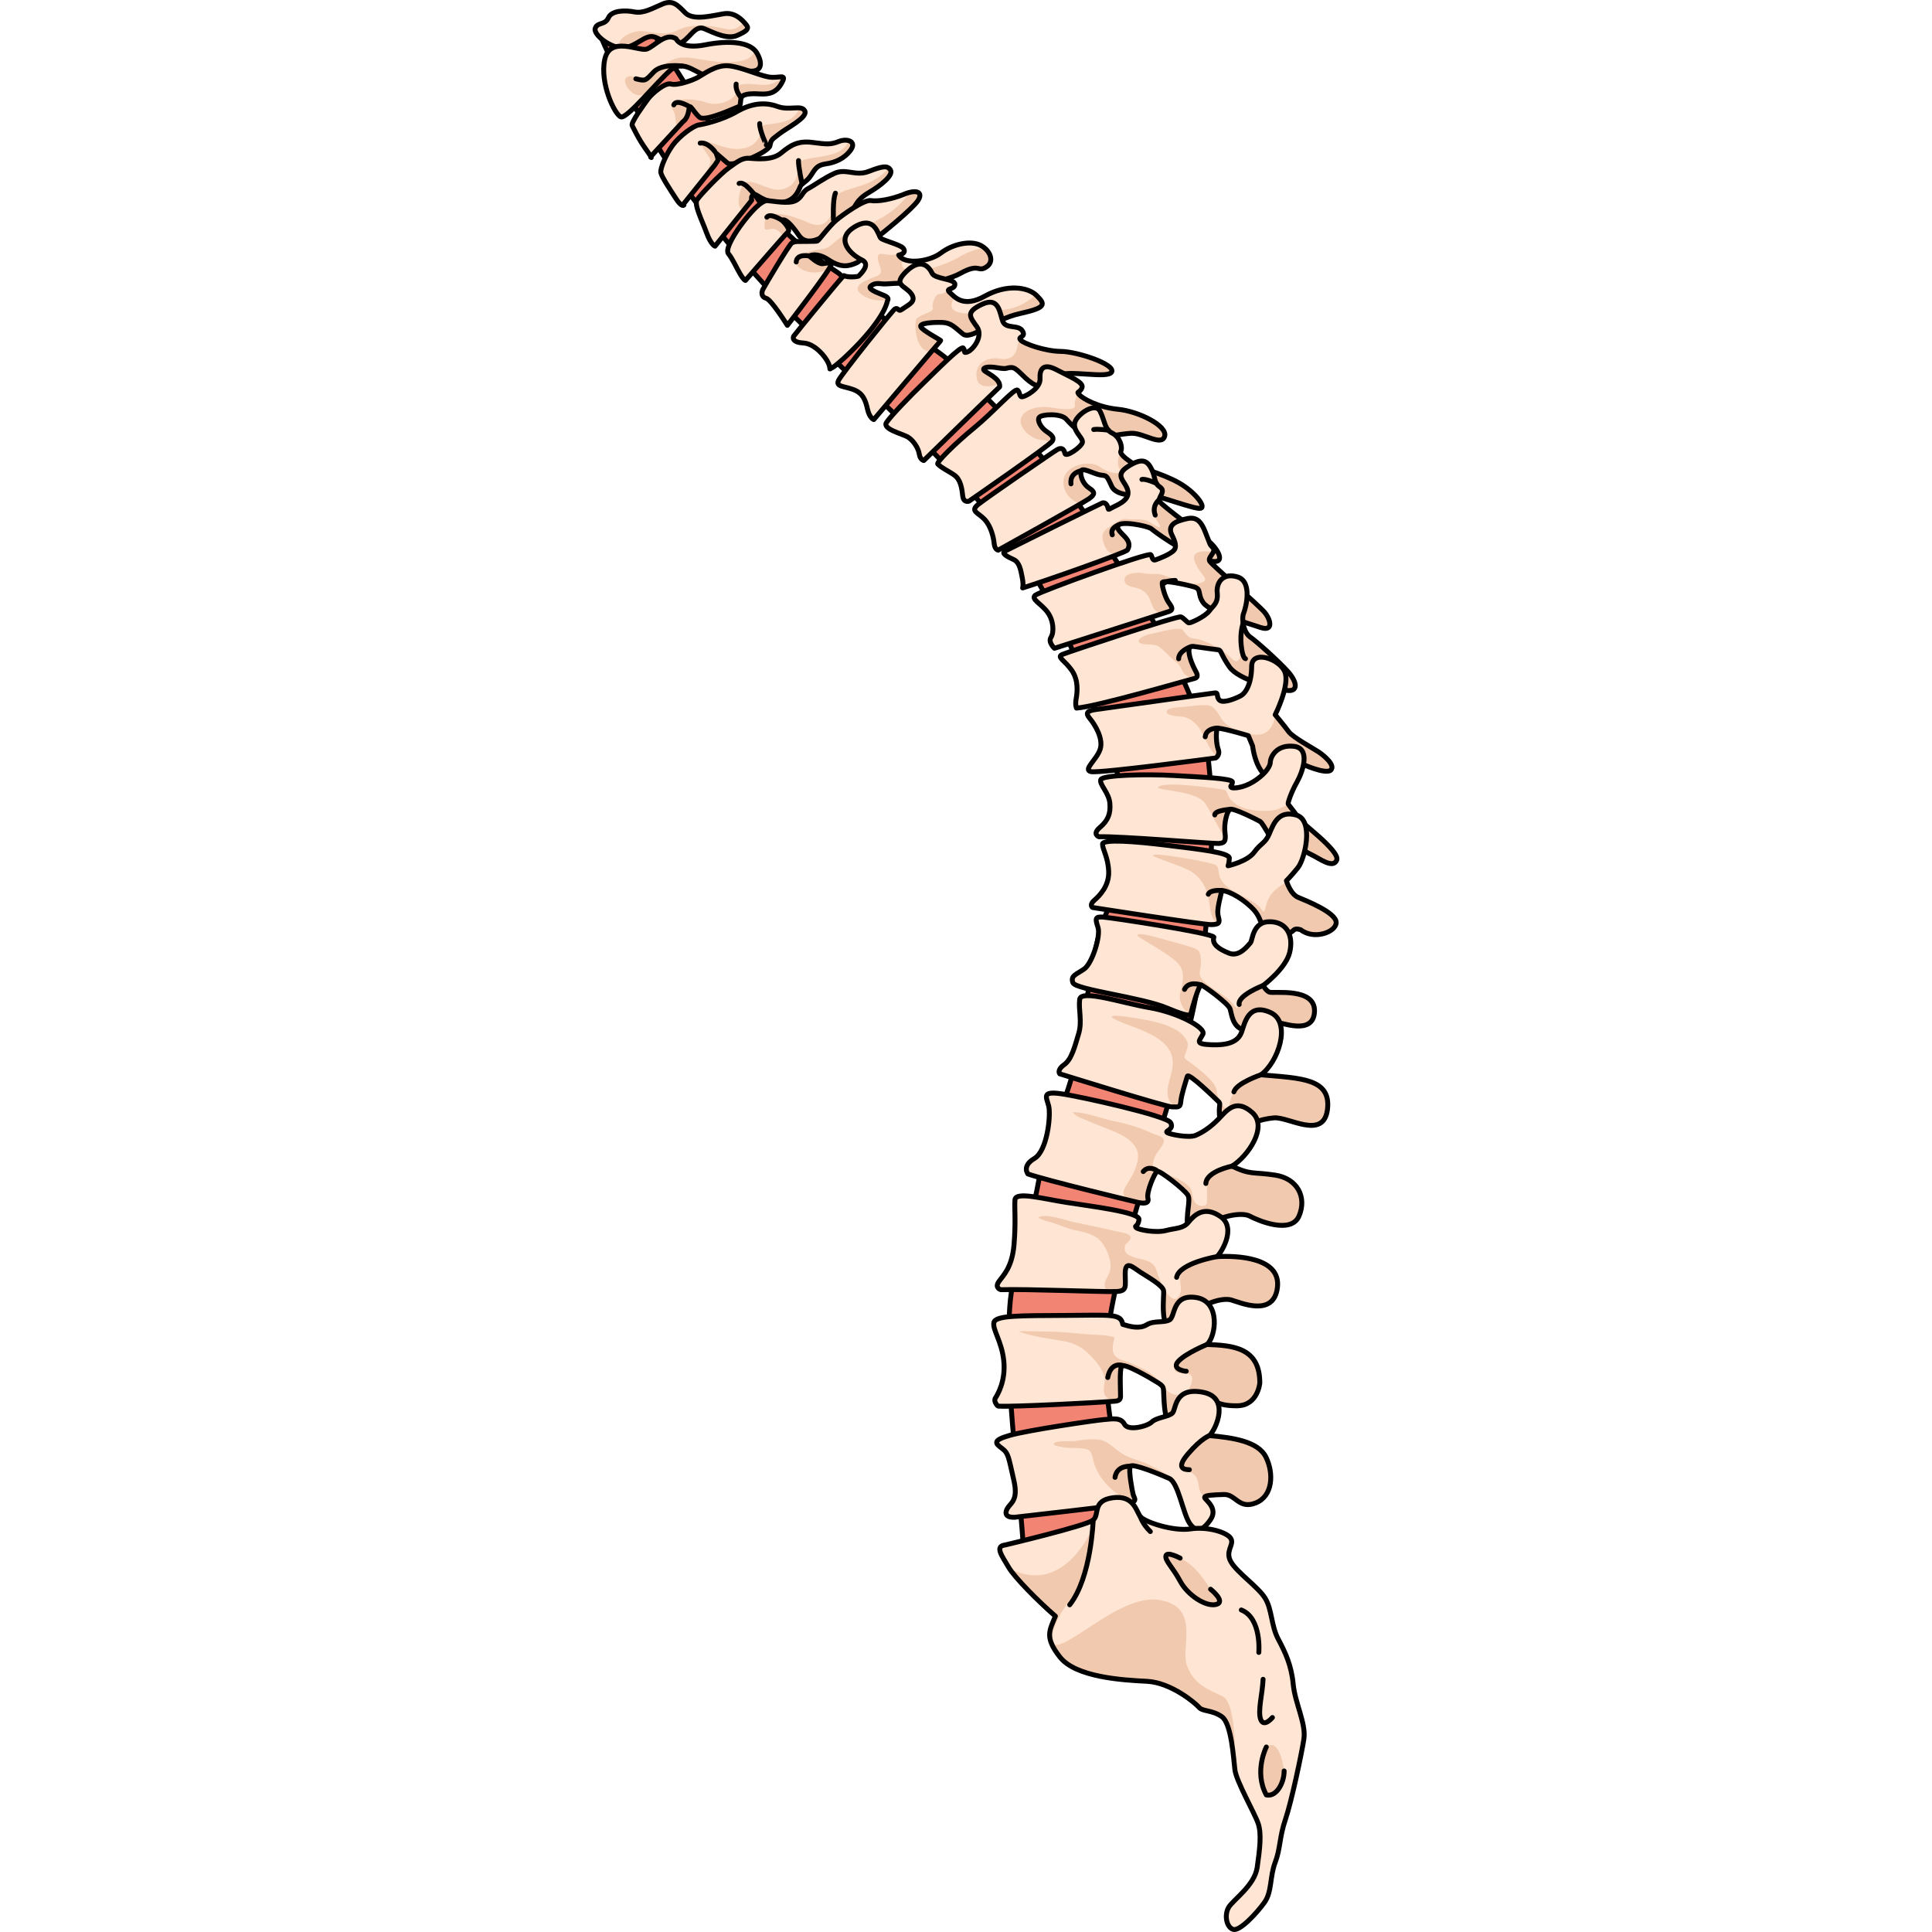 <?xml version="1.0" encoding="utf-8"?>
<!-- Created by: Science Figures, www.sciencefigures.org, Generator: Science Figures Editor -->
<!DOCTYPE svg PUBLIC "-//W3C//DTD SVG 1.1//EN" "http://www.w3.org/Graphics/SVG/1.1/DTD/svg11.dtd">
<svg version="1.1" id="Layer_1" xmlns="http://www.w3.org/2000/svg" xmlns:xlink="http://www.w3.org/1999/xlink" 
	 width="800px" height="800px" viewBox="0 0 152.109 393.498" enable-background="new 0 0 152.109 393.498"
	 xml:space="preserve">
<g>
	<g>
		<path fill="#F28474" stroke="#000000" stroke-linecap="round" stroke-linejoin="round" stroke-miterlimit="10" d="M88.136,322.018
			c-0.8-19.499-4.289-37.787-3.183-55.626c0.53-8.523,4.327-16.974,5.805-25.347c1.409-7.968,5.457-15.902,7.435-23.867
			c0.688-2.767,1.192-5.579,1.681-8.3c1.34-7.464,2.085-20.129,7.206-27.529c4.832-6.98,3.25-13.906-2.044-29.388
			c-3.775-11.033-8.322-24.302-16.556-37.111c-7.112-11.063-17.477-21.211-26.621-30.165c-2.552-2.497-4.968-4.863-7.292-7.217
			c-0.397-0.25-1.124-0.674-1.73-1.028c-3.113-1.815-5.327-5.936-10.029-10.274c-2.237-2.064-18.982-19.305-28.92-35.324
			C6.286,18.589,1.688,7.511,1.544,7.127l8.949-3.354c0.045,0.121,12.688,20.188,22.538,35.839
			c6.031,9.583,16.281,15.281,17.306,16.226c3.458,3.191,6.662,7.619,9.395,9.213c2.169,1.265,10.353,5.966,12.985,8.542
			c9.731,9.527,20.761,20.326,28.819,32.861c4.668,7.261,16.769,24.162,22.621,41.835c2.025,6.119,3.305,25.415-0.496,50.125
			c-3.264,21.213-13.65,45.54-17.937,67.975c-4.338,22.711,5.342,40.315,5.814,51.838L88.136,322.018z"/>
	</g>
	<g>
		<path fill="#FFE5D3" d="M31.354,5.13c-0.833-1.083-2.37-2.685-4.625-2.335c-2.257,0.35-6.21,1.5-7.874-0.202
			c-1.661-1.703-2.567-2.604-4.563-1.789C12.299,1.62,10.418,2.8,8.539,2.43c-1.88-0.368-4.631-0.354-5.32,1.2
			c-0.69,1.554-2.252,0.822-2.685,2.153c-0.432,1.331,3.403,4.25,5.926,3.936c2.522-0.314,4.218-2.665,5.982-2.23
			c1.762,0.435,2.728,2.098,5.012,1.443c2.284-0.656,3.234-3.981,5.3-3.089c2.067,0.893,4.734,2.229,6.679,1.38
			C31.38,6.373,31.916,5.861,31.354,5.13z"/>
		<path fill="#F1C9AE" d="M5.309,9.255c0.045-1.631,2.405-2.717,4.081-2.903c1.677-0.185,5.328,1.222,7.854-0.166
			c2.526-1.389,6.593-1.092,9.668-0.333c2.243,0.552,3.378-0.718,3.829-1.446c0.235,0.249,0.44,0.497,0.615,0.722
			c0.562,0.731,0.025,1.243-1.921,2.092c-1.945,0.849-4.612-0.487-6.679-1.38c-2.066-0.893-3.017,2.433-5.3,3.089
			c-2.284,0.655-3.25-1.008-5.012-1.443c-1.765-0.435-3.46,1.916-5.982,2.23C6.19,9.752,5.909,9.747,5.617,9.713
			C5.415,9.56,5.304,9.407,5.309,9.255z"/>
		<path fill="none" stroke="#000000" stroke-linecap="round" stroke-linejoin="round" stroke-miterlimit="10" d="M31.354,5.13
			c-0.833-1.083-2.37-2.685-4.625-2.335c-2.257,0.35-6.21,1.5-7.874-0.202c-1.661-1.703-2.567-2.604-4.563-1.789
			C12.299,1.62,10.418,2.8,8.539,2.43c-1.88-0.368-4.631-0.354-5.32,1.2c-0.69,1.554-2.252,0.822-2.685,2.153
			c-0.432,1.331,3.403,4.25,5.926,3.936c2.522-0.314,4.218-2.665,5.982-2.23c1.762,0.435,2.728,2.098,5.012,1.443
			c2.284-0.656,3.234-3.981,5.3-3.089c2.067,0.893,4.734,2.229,6.679,1.38C31.38,6.373,31.916,5.861,31.354,5.13z"/>
	</g>
	<g>
		<path fill="#FFE5D3" d="M18.606,41.761c0,0-0.396,0.604-1.651-1.347c-1.254-1.952-2.903-4.418-3.056-5.264
			c-0.15-0.845,1.041-3.687,2.422-5.572c1.38-1.886,4.202-3.949,5.268-4.118c1.067-0.168,4.726-0.961,7.763-2.71
			c3.036-1.749,5.796-1.985,8.289-1.069s4.931-0.418,5.583,0.922c0.651,1.341-3.796,3.532-5.142,4.621
			c-1.348,1.088-1.745,1.084-1.948,2.417c-0.202,1.332-7.597,4.486-8.654,3.576c-1.056-0.911-2.323-2.004-2.323-2.004
			s0.526,1.195,0.347,1.485c-0.179,0.289-0.6,0.908-0.6,0.908l-6.508,8.107"/>
		<path fill="#F1C9AE" d="M23.994,33.026c0.242-1.114-1.982-2.675-1.664-3.898c0.319-1.223,4.231,1.444,7.577,1.198
			c3.347-0.246,4.434-2.5,4.174-3.911c-0.259-1.412,2.089-0.789,5.166-1.716c1.872-0.564,2.562-1.824,2.816-2.724
			c0.536,0.038,0.944,0.188,1.158,0.627c0.651,1.341-3.796,3.532-5.142,4.621c-1.348,1.088-1.745,1.084-1.948,2.417
			c-0.202,1.332-7.597,4.486-8.654,3.576c-1.056-0.911-2.323-2.004-2.323-2.004s0.526,1.195,0.347,1.485
			c-0.179,0.289-0.6,0.908-0.6,0.908l-2.284,2.847l-0.18,0.062C22.438,36.514,23.753,34.14,23.994,33.026z"/>
		<path fill="none" stroke="#000000" stroke-linecap="round" stroke-linejoin="round" stroke-miterlimit="10" d="M18.606,41.761
			c0,0-0.396,0.604-1.651-1.347c-1.254-1.952-2.903-4.418-3.056-5.264c-0.15-0.845,1.041-3.687,2.422-5.572
			c1.38-1.886,4.202-3.949,5.268-4.118c1.067-0.168,4.726-0.961,7.763-2.71c3.036-1.749,5.796-1.985,8.289-1.069
			s4.931-0.418,5.583,0.922c0.651,1.341-3.796,3.532-5.142,4.621c-1.348,1.088-1.745,1.084-1.948,2.417
			c-0.202,1.332-7.597,4.486-8.654,3.576c-1.056-0.911-2.323-2.004-2.323-2.004s0.526,1.195,0.347,1.485
			c-0.179,0.289-0.6,0.908-0.6,0.908l-6.508,8.107"/>
		<path fill="none" stroke="#000000" stroke-linecap="round" stroke-linejoin="round" stroke-miterlimit="10" d="M24.888,30.842
			c0,0-1.443-1.969-2.972-1.691"/>
		<path fill="none" stroke="#000000" stroke-linecap="round" stroke-linejoin="round" stroke-miterlimit="10" d="M35.377,29.533
			c0.031-0.033-1.381-2.908-1.344-4.362"/>
	</g>
	<g>
		<path fill="#FFE5D3" d="M24.94,50.14c0,0-0.831-0.256-1.745-2.778c-0.915-2.523-2.563-5.667-1.922-6.663
			c0.641-0.998,4.925-5.442,6.413-6.47c1.487-1.028,2.606-2.095,4.145-1.997c1.539,0.098,4.666,0.496,6.547-1.045
			c1.882-1.541,3.37-2.569,6.366-2.181c2.996,0.388,3.731,0.467,5.43-0.202c1.7-0.668,3.698,0.004,2.367,1.796
			c-1.333,1.792-3.289,2.536-5.035,2.779c-1.748,0.243-2.128,0.942-3.021,2.33c-0.893,1.389-1.871,1.569-2.169,2.233
			c-0.3,0.666-1.133,3.461-4.53,3.287c-3.397-0.174-4.317-1.866-4.97-1.596c-0.654,0.271-0.414,1.159-0.414,1.159L24.94,50.14z"/>
		<path fill="#F1C9AE" d="M30.346,42.577c-0.813-0.544-0.887-2.67,0.235-4.812c1.12-2.14,4.958,1.17,7.597,0.848
			c2.639-0.323,3.655-2.276,3.748-4.46c0.092-2.183,2.25-1.626,6.242-2.575c3.482-0.827,3.865-2.537,3.906-2.959
			c0.849,0.207,1.28,0.884,0.467,1.981c-1.333,1.792-3.289,2.536-5.035,2.779c-1.748,0.243-2.128,0.942-3.021,2.33
			c-0.893,1.389-1.871,1.569-2.169,2.233c-0.3,0.666-1.133,3.461-4.53,3.287c-3.397-0.174-4.317-1.866-4.97-1.596
			c-0.654,0.271-0.414,1.159-0.414,1.159L30.82,42.77C30.609,42.708,30.446,42.643,30.346,42.577z"/>
		<path fill="none" stroke="#000000" stroke-linecap="round" stroke-linejoin="round" stroke-miterlimit="10" d="M24.94,50.14
			c0,0-0.831-0.256-1.745-2.778c-0.915-2.523-2.563-5.667-1.922-6.663c0.641-0.998,4.925-5.442,6.413-6.47
			c1.487-1.028,2.606-2.095,4.145-1.997c1.539,0.098,4.666,0.496,6.547-1.045c1.882-1.541,3.37-2.569,6.366-2.181
			c2.996,0.388,3.731,0.467,5.43-0.202c1.7-0.668,3.698,0.004,2.367,1.796c-1.333,1.792-3.289,2.536-5.035,2.779
			c-1.748,0.243-2.128,0.942-3.021,2.33c-0.893,1.389-1.871,1.569-2.169,2.233c-0.3,0.666-1.133,3.461-4.53,3.287
			c-3.397-0.174-4.317-1.866-4.97-1.596c-0.654,0.271-0.414,1.159-0.414,1.159L24.94,50.14z"/>
		<path fill="none" stroke="#000000" stroke-linecap="round" stroke-linejoin="round" stroke-miterlimit="10" d="M33.032,39.609
			c-0.217,0.023-1.995-2.745-3.189-2.252"/>
		<path fill="none" stroke="#000000" stroke-linecap="round" stroke-linejoin="round" stroke-miterlimit="10" d="M42.679,37.487
			c0,0-0.82-3.705-0.731-4.784"/>
	</g>
	<g>
		<path fill="#FFE5D3" d="M31.131,57.125c0,0-0.302-0.026-1.062-1.3c-0.761-1.273-1.55-3.116-2.388-4.128
			c-0.838-1.013,1.646-4.7,2.907-6.357c1.261-1.659,3.672-4.571,5.039-4.471c1.367,0.101,4.176,0.687,5.628,0.04
			c1.454-0.648,1.374-1.838,2.657-2.506c1.283-0.667,3.031-2.027,5.359-3.097c2.328-1.069,4.283,0.64,6.927-0.377
			c2.642-1.016,3.883-1.343,4.482-0.289c0.598,1.056-1.905,3.107-4.437,4.589c-2.533,1.482-2.627,2.717-3.455,3.827
			c-0.828,1.112-7.988,8.936-10.777,4.879c-2.787-4.058-3.399-3.043-3.399-3.043s1.829,1.76,1.201,2.334
			C39.186,47.802,31.131,57.125,31.131,57.125z"/>
		<path fill="#F1C9AE" d="M38.554,47.788c-2.142-2.856-3.751,0.757-3.521-2.376c0.231-3.133,5.211-1.693,8.951-0.042
			c3.738,1.649,5.05-1.654,5.119-4.166c0.07-2.513,3.715-2.466,7.229-4.02c1.769-0.782,3.102-1.966,3.992-2.953
			c0.139,0.102,0.258,0.235,0.357,0.41c0.598,1.056-1.905,3.107-4.437,4.589c-2.533,1.482-2.627,2.717-3.455,3.827
			c-0.828,1.112-7.988,8.936-10.777,4.879c-2.787-4.058-3.399-3.043-3.399-3.043s1.829,1.76,1.201,2.334
			c-0.092,0.084-0.346,0.36-0.708,0.763C38.924,47.919,38.74,47.851,38.554,47.788z"/>
		<path fill="none" stroke="#000000" stroke-linecap="round" stroke-linejoin="round" stroke-miterlimit="10" d="M31.131,57.125
			c0,0-0.302-0.026-1.062-1.3c-0.761-1.273-1.55-3.116-2.388-4.128c-0.838-1.013,1.646-4.7,2.907-6.357
			c1.261-1.659,3.672-4.571,5.039-4.471c1.367,0.101,4.176,0.687,5.628,0.04c1.454-0.648,1.374-1.838,2.657-2.506
			c1.283-0.667,3.031-2.027,5.359-3.097c2.328-1.069,4.283,0.64,6.927-0.377c2.642-1.016,3.883-1.343,4.482-0.289
			c0.598,1.056-1.905,3.107-4.437,4.589c-2.533,1.482-2.627,2.717-3.455,3.827c-0.828,1.112-7.988,8.936-10.777,4.879
			c-2.787-4.058-3.399-3.043-3.399-3.043s1.829,1.76,1.201,2.334C39.186,47.802,31.131,57.125,31.131,57.125z"/>
		<path fill="none" stroke="#000000" stroke-linecap="round" stroke-linejoin="round" stroke-miterlimit="10" d="M38.612,44.892
			c0,0-2.43-1.628-3.12-0.655"/>
		<path fill="none" stroke="#000000" stroke-linecap="round" stroke-linejoin="round" stroke-miterlimit="10" d="M49.062,44.788
			c0,0-0.204-4.091,0.401-5.443"/>
	</g>
	<g>
		<path fill="#FFE5D3" d="M17.005,7.892c0,0,0.892,2.242,5.876,1.25c4.987-0.992,9.267-0.588,10.573,1.647
			c1.308,2.236,0.931,3.945-1.612,3.673c-2.545-0.271-5.818,1.002-8.089,1.023c-2.27,0.021-5.022-3.736-7.962-1.127
			c-2.939,2.609-8.809,9.868-10.024,9.451c-1.216-0.417-4.323-6.765-3.301-11.673c1.02-4.908,6.984-1.652,8.532-2.131
			C12.547,9.525,14.835,6.521,17.005,7.892z"/>
		<path fill="#F1C9AE" d="M7.049,15.667c1.475-0.728,2.168,1.339,3.776,0.511c1.609-0.829,2.629-2.874,5.677-4.082
			c3.047-1.208,6.723,0.851,11.979,0.526c4.283-0.265,4.479-1.926,4.404-2.532c0.227,0.209,0.419,0.442,0.569,0.699
			c1.308,2.236,0.931,3.945-1.612,3.673c-2.545-0.271-5.818,1.002-8.089,1.023c-2.27,0.021-5.022-3.736-7.962-1.127
			c-1.169,1.037-2.798,2.807-4.416,4.538c-0.401,0.132-0.768,0.262-1.077,0.383C8.061,20.156,5.574,16.394,7.049,15.667z"/>
		<path fill="none" stroke="#000000" stroke-linecap="round" stroke-linejoin="round" stroke-miterlimit="10" d="M17.005,7.892
			c0,0,0.892,2.242,5.876,1.25c4.987-0.992,9.267-0.588,10.573,1.647c1.308,2.236,0.931,3.945-1.612,3.673
			c-2.545-0.271-5.818,1.002-8.089,1.023c-2.27,0.021-5.022-3.736-7.962-1.127c-2.939,2.609-8.809,9.868-10.024,9.451
			c-1.216-0.417-4.323-6.765-3.301-11.673c1.02-4.908,6.984-1.652,8.532-2.131C12.547,9.525,14.835,6.521,17.005,7.892z"/>
		<path fill="none" stroke="#000000" stroke-linecap="round" stroke-linejoin="round" stroke-miterlimit="10" d="M18.107,13.438
			c0,0-3.983-0.542-5.677,1.25c-1.693,1.791-1.637,1.849-3.617,1.364"/>
	</g>
	<g>
		<path fill="#FFE5D3" d="M11.825,32c0,0,0.088,0.09,0.122,0.093c0.056,0.006-0.051-0.247-1.063-1.656
			c-1.602-2.231-2.489-4.271-2.821-4.87c-0.332-0.599,2.489-4.386,3.211-5.398c0.722-1.012,3.479-3.429,4.704-3.057
			c1.225,0.372,4.378-0.73,5.537-1.385c1.161-0.654,3.621-2.537,6.145-2.327s6.017,1.878,8.162,2.272
			c2.146,0.393,3.834-0.847,2.719,1.201s-2.56,2.377-4.495,2.261c-1.934-0.117-3.747-0.031-3.852,1.046
			c-0.105,1.078-0.148,1.449-0.315,1.466c-0.168,0.017-6.903,3.278-8.112,2.231c-1.208-1.047-1.929-2.833-2.103-1.795
			c-0.174,1.037-0.273,1.358-0.55,1.885c-0.277,0.527-0.735,0.842-0.735,0.842l-6.481,7.037"/>
		<path fill="#F1C9AE" d="M17.429,25.838c-0.794-0.155-0.19-2.121-1.07-3.414c-1.73-2.539,3.859-2.583,6.693-1.567
			c2.834,1.016,6.28-0.724,6.322-2.499c0.043-1.776,2.6-1.213,5.268-1.072c2.365,0.124,3.761-1.283,4.048-1.605
			c0.292,0.086,0.291,0.381-0.15,1.191c-1.115,2.048-2.56,2.377-4.495,2.261c-1.934-0.117-3.747-0.031-3.852,1.046
			c-0.105,1.078-0.148,1.449-0.315,1.466c-0.168,0.017-6.903,3.278-8.112,2.231c-1.208-1.047-1.929-2.833-2.103-1.795
			c-0.174,1.037-0.273,1.358-0.55,1.885c-0.277,0.527-0.735,0.842-0.735,0.842L17.429,25.838z"/>
		<path fill="none" stroke="#000000" stroke-linecap="round" stroke-linejoin="round" stroke-miterlimit="10" d="M11.825,32
			c0,0,0.088,0.09,0.122,0.093c0.056,0.006-0.051-0.247-1.063-1.656c-1.602-2.231-2.489-4.271-2.821-4.87
			c-0.332-0.599,2.489-4.386,3.211-5.398c0.722-1.012,3.479-3.429,4.704-3.057c1.225,0.372,4.378-0.73,5.537-1.385
			c1.161-0.654,3.621-2.537,6.145-2.327s6.017,1.878,8.162,2.272c2.146,0.393,3.834-0.847,2.719,1.201s-2.56,2.377-4.495,2.261
			c-1.934-0.117-3.747-0.031-3.852,1.046c-0.105,1.078-0.148,1.449-0.315,1.466c-0.168,0.017-6.903,3.278-8.112,2.231
			c-1.208-1.047-1.929-2.833-2.103-1.795c-0.174,1.037-0.273,1.358-0.55,1.885c-0.277,0.527-0.735,0.842-0.735,0.842l-6.481,7.037"
			/>
		<path fill="none" stroke="#000000" stroke-linecap="round" stroke-linejoin="round" stroke-miterlimit="10" d="M19.911,21.784
			c-0.143,0.019-2.813-1.771-3.367-0.426"/>
		<path fill="none" stroke="#000000" stroke-linecap="round" stroke-linejoin="round" stroke-miterlimit="10" d="M30.253,19.931
			c0.058-0.115-1.197-1.226-1.013-2.804"/>
	</g>
	<g>
		<path fill="#FFE5D3" d="M39.668,66.267c0,0-3.249-5.218-4.307-5.508c-1.059-0.29-0.955-1.233-0.677-1.811
			c0.277-0.577,5.392-9.224,5.911-9.478c0.518-0.254,0.854-0.26,1.109-0.282c0.254-0.023,3.792,0.013,4.067-0.089
			c0.274-0.102,2.429-3.062,3.854-4.25c1.427-1.188,5.688-4.236,7.051-4c1.362,0.236,4.184-0.228,6.77-1.291
			c2.584-1.063,3.936-0.412,2.827,1.288c-1.108,1.701-7.398,6.819-8.607,7.703c-1.209,0.885-2.307,4.247-3.877,4.973
			c-1.572,0.727-3.177,1.091-5.704-0.586c-2.528-1.677-3.943-0.799-3.943-0.799s1.777,1.668,2.697,1.571
			c0.92-0.097,1.485-0.356,1.731,0.19C48.814,54.443,39.668,66.267,39.668,66.267z"/>
		<path fill="#F1C9AE" d="M46.251,50.829c3.282-0.344,2.065-2.307,9.344-4.934c4.982-1.798,7.8-4.936,9.083-6.738
			c1.746-0.4,2.509,0.286,1.595,1.688c-1.108,1.701-7.398,6.819-8.607,7.703c-1.209,0.885-2.307,4.247-3.877,4.973
			c-1.572,0.727-3.177,1.091-5.704-0.586c-2.528-1.677-3.943-0.799-3.943-0.799s1.777,1.668,2.697,1.571
			c0.92-0.097,1.485-0.356,1.731,0.19c0.044,0.095-0.203,0.539-0.638,1.203l-0.282-0.087c0,0-2.907,1.302-5.36-0.346
			C39.837,53.021,42.967,51.173,46.251,50.829z"/>
		<path fill="none" stroke="#000000" stroke-linecap="round" stroke-linejoin="round" stroke-miterlimit="10" d="M39.668,66.267
			c0,0-3.249-5.218-4.307-5.508c-1.059-0.29-0.955-1.233-0.677-1.811c0.277-0.577,5.392-9.224,5.911-9.478
			c0.518-0.254,0.854-0.26,1.109-0.282c0.254-0.023,3.792,0.013,4.067-0.089c0.274-0.102,2.429-3.062,3.854-4.25
			c1.427-1.188,5.688-4.236,7.051-4c1.362,0.236,4.184-0.228,6.77-1.291c2.584-1.063,3.936-0.412,2.827,1.288
			c-1.108,1.701-7.398,6.819-8.607,7.703c-1.209,0.885-2.307,4.247-3.877,4.973c-1.572,0.727-3.177,1.091-5.704-0.586
			c-2.528-1.677-3.943-0.799-3.943-0.799s1.777,1.668,2.697,1.571c0.92-0.097,1.485-0.356,1.731,0.19
			C48.814,54.443,39.668,66.267,39.668,66.267z"/>
		<path fill="none" stroke="#000000" stroke-linecap="round" stroke-linejoin="round" stroke-miterlimit="10" d="M44.141,52.137
			c0,0-2.555-0.55-2.666,1.219"/>
	</g>
	<g>
		<path fill="#FFE5D3" d="M60.063,61.258c0.032-0.139,0.426-0.515-0.454-0.967c-0.881-0.451-3.808-1.319-2.962-2.031
			c0.846-0.712,1.699-0.483,2.59-0.431c0.891,0.053,3.481-0.298,4.111-0.044c0.633,0.254,7.67,0.047,11.603-2.128
			c3.932-2.174,3.484-0.074,5.31-1.323c1.825-1.249,0.433-3.79-1.685-4.554c-2.119-0.763-5.441,0.071-7.646,1.763
			c-2.203,1.694-7.36,2.48-8.579,0.417c1.021-0.244,1.464-0.688,0.922-1.399c-0.544-0.71-4.02-1.554-4.558-2.032
			c-0.538-0.479-1.14-4.867-5.364-2.307c-4.226,2.561-0.521,5.778,1.484,6.714c2.007,0.936-0.489,3.067-0.586,3.248
			c-0.097,0.18-2.181,0.405-3.082-0.052c-0.788,0.713-9.966,11.97-10.192,12.321c-0.227,0.351-0.268,1.299,1.984,1.413
			c2.254,0.115,4.486,2.732,5.094,4.156c0.61,1.424-0.139,1.288,0.822,0.835C49.836,74.408,58.904,66.321,60.063,61.258z"/>
		<path fill="#F1C9AE" d="M55.014,60.143c-2.789-1.86,0.752-3.106,2.73-3.863c1.977-0.758,0.438-1.996,0.359-3.693
			c-0.081-1.697,1.654-0.299,3.849-0.792c0.758-0.17,1.237-0.462,1.543-0.769c0.074,0.447-0.365,0.75-1.144,0.936
			c0.219,0.371,0.565,0.648,0.998,0.845c-0.817,1.004-0.206,2.264,1.544,2.512c2.052,0.292,7.767-1.677,9.834-3.008
			c1.607-1.034,3.988-1.675,4.972-1.91c1.412,1.077,2.035,2.926,0.562,3.935c-1.826,1.249-1.378-0.852-5.31,1.323
			c-3.932,2.175-10.97,2.382-11.603,2.128c-0.63-0.254-3.22,0.097-4.111,0.044c-0.891-0.052-1.745-0.281-2.59,0.431
			c-0.846,0.712,2.081,1.58,2.962,2.031c0.663,0.341,0.602,0.639,0.519,0.824C58.855,61.294,56.788,61.325,55.014,60.143z"/>
		<path fill="none" stroke="#000000" stroke-linecap="round" stroke-linejoin="round" stroke-miterlimit="10" d="M60.063,61.258
			c0.032-0.139,0.426-0.515-0.454-0.967c-0.881-0.451-3.808-1.319-2.962-2.031c0.846-0.712,1.699-0.483,2.59-0.431
			c0.891,0.053,3.481-0.298,4.111-0.044c0.633,0.254,7.67,0.047,11.603-2.128c3.932-2.174,3.484-0.074,5.31-1.323
			c1.825-1.249,0.433-3.79-1.685-4.554c-2.119-0.763-5.441,0.071-7.646,1.763c-2.203,1.694-7.36,2.48-8.579,0.417
			c1.021-0.244,1.464-0.688,0.922-1.399c-0.544-0.71-4.02-1.554-4.558-2.032c-0.538-0.479-1.14-4.867-5.364-2.307
			c-4.226,2.561-0.521,5.778,1.484,6.714c2.007,0.936-0.489,3.067-0.586,3.248c-0.097,0.18-2.181,0.405-3.082-0.052
			c-0.788,0.713-9.966,11.97-10.192,12.321c-0.227,0.351-0.268,1.299,1.984,1.413c2.254,0.115,4.486,2.732,5.094,4.156
			c0.61,1.424-0.139,1.288,0.822,0.835C49.836,74.408,58.904,66.321,60.063,61.258z"/>
	</g>
	<g>
		<path fill="#FFE5D3" d="M57.273,85.46c0,0-0.868-0.306-1.278-2.117c-0.412-1.811-0.893-3.247-2.854-3.987
			c-1.959-0.74-3.686-0.564-3.041-1.895c0.646-1.33,11.094-14.357,11.456-14.527c0.358-0.169,0.477-0.126,0.747,0.137
			c0.272,0.264,0.434,0.147,1.285-0.449c0.848-0.598,2.5-1.291,1.237-2.9c-1.266-1.609-3.812-1.683-0.84-4.514
			c2.971-2.831,4.583-0.787,5.161,0.442c0.578,1.228,4.62,1.088,4.643,2.25c0.025,1.162-2.075,0.715-1.042,1.664
			c1.032,0.949,2.747,3.207,7.187,0.729c4.441-2.479,8.78-1.846,10.518-0.089c1.739,1.757,2.111,2.446-3.427,3.664
			s-9.924,5.513-11.605,4.153c-1.683-1.359-2.375-2.274-4.166-2.343c-1.793-0.07-4.647,0.098-4.428,0.842
			c0.22,0.745,4.204,2.787,4.087,2.871C70.795,69.471,57.273,85.46,57.273,85.46z"/>
		<g>
			<path fill="#F1C9AE" d="M68.873,71.654c-3.196-0.139-3.286-5.386-3.031-6.448c0.254-1.062,3.7-1.551,3.455-2.431
				c-0.242-0.881,0.49-3.004,1.48-2.904c0.362,0.037,1.008-0.288,1.682-0.713c0.008,0.098,0.091,0.227,0.286,0.405
				c0.282,0.258,0.614,0.615,1.039,0.944c-0.61,0.87-1.11,2.054-0.096,2.75c1.669,1.145,6.664,0.418,10.887-0.293
				c2.514-0.423,4.49-1.853,5.676-2.94c0.066,0.059,0.138,0.117,0.199,0.178c1.739,1.757,2.111,2.446-3.427,3.664
				s-9.924,5.513-11.605,4.153c-1.683-1.359-2.375-2.274-4.166-2.343c-1.793-0.07-4.647,0.098-4.428,0.842
				c0.22,0.745,4.204,2.787,4.087,2.871c-0.026,0.02-0.76,0.878-1.875,2.188C68.981,71.602,68.929,71.627,68.873,71.654z"/>
			<path fill="#F1C9AE" d="M73.668,58.322c-0.127,0.191-0.34,0.309-0.554,0.398C73.306,58.587,73.492,58.452,73.668,58.322z"/>
		</g>
		<path fill="none" stroke="#000000" stroke-linecap="round" stroke-linejoin="round" stroke-miterlimit="10" d="M57.273,85.46
			c0,0-0.868-0.306-1.278-2.117c-0.412-1.811-0.893-3.247-2.854-3.987c-1.959-0.74-3.686-0.564-3.041-1.895
			c0.646-1.33,11.094-14.357,11.456-14.527c0.358-0.169,0.477-0.126,0.747,0.137c0.272,0.264,0.434,0.147,1.285-0.449
			c0.848-0.598,2.5-1.291,1.237-2.9c-1.266-1.609-3.812-1.683-0.84-4.514c2.971-2.831,4.583-0.787,5.161,0.442
			c0.578,1.228,4.62,1.088,4.643,2.25c0.025,1.162-2.075,0.715-1.042,1.664c1.032,0.949,2.747,3.207,7.187,0.729
			c4.441-2.479,8.78-1.846,10.518-0.089c1.739,1.757,2.111,2.446-3.427,3.664s-9.924,5.513-11.605,4.153
			c-1.683-1.359-2.375-2.274-4.166-2.343c-1.793-0.07-4.647,0.098-4.428,0.842c0.22,0.745,4.204,2.787,4.087,2.871
			C70.795,69.471,57.273,85.46,57.273,85.46z"/>
	</g>
	<g>
		<path fill="#FFE5D3" d="M67.46,93.796c0,0-0.745-0.123-0.921-1.301c-0.176-1.179-1.133-2.693-2.22-3.413
			c-1.085-0.721-5.387-1.653-4.455-3.042c0.932-1.39,4.753-5.338,7.625-8.119c2.873-2.783,7.523-7.507,8.002-7.04
			c0.48,0.469-0.158,1.208,0.906,0.783c1.065-0.426,3.251-3.153,1.871-5.11c-1.379-1.958-2.425-2.952,1.081-4.588
			c3.506-1.636,3.563,1.903,4.21,3.505c0.648,1.601,3.197,0.578,3.997,1.94c0.799,1.361-1.037,1.062-0.4,1.824
			c0.639,0.762,4.966,2.306,8.254,2.338c3.288,0.033,10.958,2.575,10.331,4.148c-0.625,1.575-9.282-0.578-11.028,0.87
			c0.322,2.417-3.075,2.85-5.14,1.502c-2.065-1.348-3.107-3.282-4.312-3.24c-1.202,0.042-0.651,0.414-2.74,0.06
			c-2.089-0.354-3.024-0.077-2.85,0.425c0.175,0.501,3.49,1.667,3.236,3.454C80.355,81.195,67.46,93.796,67.46,93.796z"/>
		<g>
			<path fill="#F1C9AE" d="M82.864,78.198c-0.002,0.001-4.202,1.67-4.65-1.251c-0.451-2.922,2.175-4.354,4.773-3.881
				c2.6,0.474,3.378-1.419,3.452-2.162c0.055-0.543,0.406-1.45,0.59-1.898c0.016,0.064,0.053,0.139,0.128,0.229
				c0.639,0.762,4.966,2.306,8.254,2.338c3.288,0.033,10.958,2.575,10.331,4.148c-0.625,1.575-9.282-0.578-11.028,0.87
				c0.322,2.417-3.075,2.85-5.14,1.502c-2.065-1.348-3.107-3.282-4.312-3.24c-1.202,0.042-0.651,0.414-2.74,0.06
				c-2.089-0.354-3.024-0.077-2.85,0.425C79.827,75.781,82.439,76.744,82.864,78.198z"/>
			<polygon fill="#F1C9AE" points="87.142,68.736 87.144,68.735 87.145,68.735 			"/>
		</g>
		<path fill="none" stroke="#000000" stroke-linecap="round" stroke-linejoin="round" stroke-miterlimit="10" d="M67.46,93.796
			c0,0-0.745-0.123-0.921-1.301c-0.176-1.179-1.133-2.693-2.22-3.413c-1.085-0.721-5.387-1.653-4.455-3.042
			c0.932-1.39,4.753-5.338,7.625-8.119c2.873-2.783,7.523-7.507,8.002-7.04c0.48,0.469-0.158,1.208,0.906,0.783
			c1.065-0.426,3.251-3.153,1.871-5.11c-1.379-1.958-2.425-2.952,1.081-4.588c3.506-1.636,3.563,1.903,4.21,3.505
			c0.648,1.601,3.197,0.578,3.997,1.94c0.799,1.361-1.037,1.062-0.4,1.824c0.639,0.762,4.966,2.306,8.254,2.338
			c3.288,0.033,10.958,2.575,10.331,4.148c-0.625,1.575-9.282-0.578-11.028,0.87c0.322,2.417-3.075,2.85-5.14,1.502
			c-2.065-1.348-3.107-3.282-4.312-3.24c-1.202,0.042-0.651,0.414-2.74,0.06c-2.089-0.354-3.024-0.077-2.85,0.425
			c0.175,0.501,3.49,1.667,3.236,3.454C80.355,81.195,67.46,93.796,67.46,93.796z"/>
	</g>
	<g>
		<path fill="#FFE5D3" d="M76.667,102.074c0,0-1.116,0.43-1.279-1.074c-0.165-1.503-0.431-3.326-1.682-4.213
			c-1.254-0.887-2.458-1.353-3.403-2.27c-0.334-0.325,3.383-4.065,7.398-7.359c4.016-3.294,8.266-8.178,8.847-7.7
			c0.579,0.478,0.305,1.459,1.01,1.353c0.707-0.107,3.7-1.714,3.578-3.698c-0.122-1.984,0.694-3.215,3.357-1.802
			c2.665,1.413,5.674,2.563,5.178,3.692c-0.501,1.13-1.242,0.625-0.529,1.412c0.716,0.785,3.762,2.544,7.897,2.948
			c4.135,0.403,10.085,3.346,9.477,5.484c-0.607,2.137-4.401-0.749-6.843-0.599c-2.442,0.15-5.354,0.907-7.539,0.883
			s-4.575-2.533-5.665-3.766c-1.09-1.231-5.07-1.024-5.516-0.338c-0.442,0.686,0.407,2.051,1.299,2.702
			c0.891,0.652,1.946,1.226,1.353,2.146C93.012,90.797,76.667,102.074,76.667,102.074z"/>
		<path fill="#F1C9AE" d="M91.521,89.609c-2.312-0.105-4.848-2.613-4.251-4.443s3.519-2.564,6.056-2.17
			c2.539,0.395,5.04,0.673,4.909-0.461c-0.132-1.134,0.678-2.399,0.678-2.399l0.002,0.001c0.047,0.07,0.12,0.157,0.227,0.278
			c0.716,0.785,3.762,2.544,7.897,2.948c4.135,0.403,10.085,3.346,9.477,5.484c-0.607,2.137-4.401-0.749-6.843-0.599
			c-2.442,0.15-5.354,0.907-7.539,0.883s-4.575-2.533-5.665-3.766c-1.09-1.231-5.07-1.024-5.516-0.338
			c-0.442,0.686,0.407,2.051,1.299,2.702c0.891,0.652,1.946,1.226,1.353,2.146c-0.082,0.126-0.46,0.448-1.05,0.907L92.51,90.78
			C92.51,90.78,93.832,89.714,91.521,89.609z"/>
		<path fill="none" stroke="#000000" stroke-linecap="round" stroke-linejoin="round" stroke-miterlimit="10" d="M76.667,102.074
			c0,0-1.116,0.43-1.279-1.074c-0.165-1.503-0.431-3.326-1.682-4.213c-1.254-0.887-2.458-1.353-3.403-2.27
			c-0.334-0.325,3.383-4.065,7.398-7.359c4.016-3.294,8.266-8.178,8.847-7.7c0.579,0.478,0.305,1.459,1.01,1.353
			c0.707-0.107,3.7-1.714,3.578-3.698c-0.122-1.984,0.694-3.215,3.357-1.802c2.665,1.413,5.674,2.563,5.178,3.692
			c-0.501,1.13-1.242,0.625-0.529,1.412c0.716,0.785,3.762,2.544,7.897,2.948c4.135,0.403,10.085,3.346,9.477,5.484
			c-0.607,2.137-4.401-0.749-6.843-0.599c-2.442,0.15-5.354,0.907-7.539,0.883s-4.575-2.533-5.665-3.766
			c-1.09-1.231-5.07-1.024-5.516-0.338c-0.442,0.686,0.407,2.051,1.299,2.702c0.891,0.652,1.946,1.226,1.353,2.146
			C93.012,90.797,76.667,102.074,76.667,102.074z"/>
	</g>
	<g>
		<path fill="#FFE5D3" d="M82.602,112.055c0,0-0.691-0.089-0.816-1.381c-0.126-1.292-0.651-3.483-1.933-4.874
			c-1.282-1.39-3.055-1.672-1.307-3.066c1.749-1.394,15.208-10.646,16.063-11.141c0.854-0.495,1.39-0.215,1.579,0.735
			c0.188,0.95,3.351-1.285,3.57-2.196c0.216-0.911-1.695-2.045-1.602-3.759c0.095-1.713,4.167-4.628,5.187-2.649
			c1.019,1.978,0.891,3.702,2.484,4.487c1.597,0.786,2.156,2.911,1.773,3.649c-0.384,0.739,2.011,2.281,3.052,2.907
			c1.039,0.626,5.354,1.673,8.694,3.535c3.339,1.863,5.658,4.941,4.512,5.221c-1.145,0.281-8.563-2.592-10.152-2.651
			c-1.591-0.058-6.869,0.602-7.989-1.851c-1.116-2.452-0.989-2.043-2.355-2.286c-1.366-0.24-3.895-1.798-3.933-0.608
			c-0.036,1.19,0.587,2.565,1.76,3.316c1.17,0.752,1.147,1.267-0.043,2.109C99.687,102.588,82.602,112.055,82.602,112.055z"/>
		<path fill="#F1C9AE" d="M103.29,95.067c1.971,1.481,4.86,1.818,4.014,0.357c-0.843-1.461,0.26-3.336,0.26-3.336l0.006,0.001
			c0.089,0.793,2.141,2.113,3.084,2.679c1.039,0.626,5.354,1.673,8.694,3.535c3.339,1.863,5.658,4.941,4.512,5.221
			c-1.145,0.281-8.563-2.592-10.152-2.651c-1.591-0.058-6.869,0.602-7.989-1.851c-1.116-2.452-0.989-2.043-2.355-2.286
			c-1.366-0.24-3.895-1.798-3.933-0.608c-0.036,1.19,0.587,2.565,1.76,3.316c1.17,0.752,1.147,1.267-0.043,2.109
			c-0.226,0.159-0.826,0.523-1.679,1.019c-0.462,0.088-3.717-1.311-3.571-4.551C96.041,94.688,101.317,93.586,103.29,95.067z"/>
		<path fill="none" stroke="#000000" stroke-linecap="round" stroke-linejoin="round" stroke-miterlimit="10" d="M82.602,112.055
			c0,0-0.691-0.089-0.816-1.381c-0.126-1.292-0.651-3.483-1.933-4.874c-1.282-1.39-3.055-1.672-1.307-3.066
			c1.749-1.394,15.208-10.646,16.063-11.141c0.854-0.495,1.39-0.215,1.579,0.735c0.188,0.95,3.351-1.285,3.57-2.196
			c0.216-0.911-1.695-2.045-1.602-3.759c0.095-1.713,4.167-4.628,5.187-2.649c1.019,1.978,0.891,3.702,2.484,4.487
			c1.597,0.786,2.156,2.911,1.773,3.649c-0.384,0.739,2.011,2.281,3.052,2.907c1.039,0.626,5.354,1.673,8.694,3.535
			c3.339,1.863,5.658,4.941,4.512,5.221c-1.145,0.281-8.563-2.592-10.152-2.651c-1.591-0.058-6.869,0.602-7.989-1.851
			c-1.116-2.452-0.989-2.043-2.355-2.286c-1.366-0.24-3.895-1.798-3.933-0.608c-0.036,1.19,0.587,2.565,1.76,3.316
			c1.17,0.752,1.147,1.267-0.043,2.109C99.687,102.588,82.602,112.055,82.602,112.055z"/>
		<path fill="none" stroke="#000000" stroke-linecap="round" stroke-linejoin="round" stroke-miterlimit="10" d="M105.035,87.608
			c0,0-2.164-0.284-2.966-0.124"/>
		<path fill="none" stroke="#000000" stroke-linecap="round" stroke-linejoin="round" stroke-miterlimit="10" d="M99.485,95.9
			c0,0-2.319,0.321-2.049,2.646"/>
	</g>
	<path fill="none" stroke="#000000" stroke-linecap="round" stroke-linejoin="round" stroke-miterlimit="10" d="M121.126,219.229
		c0,0-0.826-0.707-1.85-0.136"/>
	<path fill="none" stroke="#000000" stroke-linecap="round" stroke-linejoin="round" stroke-miterlimit="10" d="M108.892,257.756
		c0,0-1.598-0.777-2.623,0.494"/>
	<g>
		<path fill="#FFE5D3" d="M87.59,119.748c0,0,0.221-0.549-0.076-2.065c-0.292-1.516-0.551-3.166-1.753-3.714
			c-1.203-0.548-2.65-1.265-1.727-1.743c0.922-0.478,19.433-9.673,19.764-9.779c0.333-0.104,0.799-0.005,1.067,0.652
			c0.27,0.657-0.028,0.875,0.855,0.348c0.882-0.526,3.64-1.398,3.315-3.399c-0.324-2.001-3.015-3.069-0.036-5.001
			c2.979-1.931,4.014-1.207,4.88,0.56c0.869,1.768,0.352,2.674,1.698,3.608c1.348,0.935-0.63,2.118-0.046,2.984
			c0.584,0.867,8.314,6.527,10.227,8.273c1.915,1.746,3.672,5.15-1.209,3.414c-4.88-1.735-10.063-5.602-10.744-6.191
			c-0.681-0.588-6.89-1.842-6.875-0.423c0.014,1.419,3.348,2.565,2.004,4.749C108.599,112.565,91.519,118.554,87.59,119.748z"/>
		<path fill="#F1C9AE" d="M103.866,109.702c-0.08-0.555-0.003-1.096,0.432-1.581c0.446-0.496,1.068-0.901,1.633-1.26
			c0.592-0.375,1.212-0.851,1.89-1.057c0.588-0.18,1.248-0.054,1.861-0.028c0.957,0.039,2.066-0.06,2.999,0.194
			c0.789,0.215,4.338,2.957,2.27,0.081c-1.343-1.871-0.35-3.532,0.512-4.467c-0.058,0.217-0.058,0.424,0.071,0.616
			c0.584,0.867,8.314,6.527,10.227,8.273c1.915,1.746,3.672,5.15-1.209,3.414c-4.88-1.735-10.063-5.602-10.744-6.191
			c-0.681-0.588-6.89-1.842-6.875-0.423c0.012,1.208,1.712,1.968,2.162,3.024c0.28,0.659,0.219,1.418-0.436,1.712
			c-0.752,0.338-1.657,0.658-2.493,0.739c-0.833,0.081-1.605-0.884-1.881-1.629C104.114,110.655,103.933,110.174,103.866,109.702z"
			/>
		<path fill="none" stroke="#000000" stroke-linecap="round" stroke-linejoin="round" stroke-miterlimit="10" d="M87.59,119.748
			c0,0,0.221-0.549-0.076-2.065c-0.292-1.516-0.551-3.166-1.753-3.714c-1.203-0.548-2.65-1.265-1.727-1.743
			c0.922-0.478,19.433-9.673,19.764-9.779c0.333-0.104,0.799-0.005,1.067,0.652c0.27,0.657-0.028,0.875,0.855,0.348
			c0.882-0.526,3.64-1.398,3.315-3.399c-0.324-2.001-3.015-3.069-0.036-5.001c2.979-1.931,4.014-1.207,4.88,0.56
			c0.869,1.768,0.352,2.674,1.698,3.608c1.348,0.935-0.63,2.118-0.046,2.984c0.584,0.867,8.314,6.527,10.227,8.273
			c1.915,1.746,3.672,5.15-1.209,3.414c-4.88-1.735-10.063-5.602-10.744-6.191c-0.681-0.588-6.89-1.842-6.875-0.423
			c0.014,1.419,3.348,2.565,2.004,4.749C108.599,112.565,91.519,118.554,87.59,119.748z"/>
		<path fill="none" stroke="#000000" stroke-linecap="round" stroke-linejoin="round" stroke-miterlimit="10" d="M107.079,106.943
			c0,0-1.729,0.568-1.229,1.986"/>
		<path fill="none" stroke="#000000" stroke-linecap="round" stroke-linejoin="round" stroke-miterlimit="10" d="M115.425,101.762
			c0,0-1.594,1.166-0.828,3.148"/>
		<path fill="none" stroke="#000000" stroke-linecap="round" stroke-linejoin="round" stroke-miterlimit="10" d="M114.834,98.446
			c0,0-2.232-1.016-2.949-0.791"/>
	</g>
	<g>
		<g>
			<path fill="#FFE5D3" d="M94.066,132.043c0,0-1.345-1.248-0.706-2.232c0.637-0.983,0.591-3.425-0.744-5.181
				c-1.337-1.756-3.47-2.645-2.402-3.429c1.067-0.785,23.201-8.847,23.51-8.219c0.311,0.628,0.335,1.234,0.893,1.058
				c0.56-0.177,3.251-1.196,3.871-2.062c0.62-0.866-0.183-2.344-0.524-3.073c-0.342-0.73-0.725-2.117,1.66-2.871
				c2.387-0.754,3.805-1.036,5.087,2.132c1.28,3.169,0.853,2.522,1.632,3.394c0.777,0.87-1.177,1.935-0.634,2.768
				c0.544,0.833,9.899,8.874,11.155,10.376c1.258,1.5,1.876,3.985-0.805,3.102c-2.682-0.884-10.272-3.171-11.626-4.978
				c-1.354-1.807-0.277-2.816-1.936-3.296c-1.661-0.48-6.394-1.497-6.469-0.858c-0.08,0.64,0.575,3.057,1.35,4.095
				c0.776,1.039,0.805,1.474,0.105,1.743C116.783,124.782,94.066,132.043,94.066,132.043z"/>
			<path fill="#F1C9AE" d="M117.846,123.62c-0.192,0.958-2.004,1.408-2.777,1.04c-0.903-0.434-1.184-1.614-1.524-2.465
				c-0.454-1.135-1.11-1.808-2.225-2.277c-0.879-0.369-2.494-0.337-2.901-1.383c-0.739-1.89,2.754-2.039,3.802-1.778
				c1.009,0.25,1.877,0.099,2.894,0.158c1.275,0.072,2.559,0.844,3.787,1.197c1.469,0.424,3.588,1.136,5.104,0.56
				c1.95-0.737-0.358-1.55-1.377-4.363c-1.019-2.812,3.78-1.871,3.792-1.868c-0.296,0.647-1.081,1.322-0.712,1.889
				c0.544,0.833,9.899,8.874,11.155,10.376c1.258,1.5,1.876,3.985-0.805,3.102c-2.682-0.884-10.272-3.171-11.626-4.978
				c-1.354-1.807-0.277-2.816-1.936-3.296c-1.661-0.48-6.394-1.497-6.469-0.858c-0.092,0.741,0.254,1.635,0.491,2.318
				c0.159,0.457,0.336,0.927,0.582,1.343c0.185,0.31,0.568,0.554,0.697,0.874C117.86,123.356,117.873,123.493,117.846,123.62z"/>
			<path fill="none" stroke="#000000" stroke-linecap="round" stroke-linejoin="round" stroke-miterlimit="10" d="M94.066,132.043
				c0,0-1.345-1.248-0.706-2.232c0.637-0.983,0.591-3.425-0.744-5.181c-1.337-1.756-3.47-2.645-2.402-3.429
				c1.067-0.785,23.201-8.847,23.51-8.219c0.311,0.628,0.335,1.234,0.893,1.058c0.56-0.177,3.251-1.196,3.871-2.062
				c0.62-0.866-0.183-2.344-0.524-3.073c-0.342-0.73-0.725-2.117,1.66-2.871c2.387-0.754,3.805-1.036,5.087,2.132
				c1.28,3.169,0.853,2.522,1.632,3.394c0.777,0.87-1.177,1.935-0.634,2.768c0.544,0.833,9.899,8.874,11.155,10.376
				c1.258,1.5,1.876,3.985-0.805,3.102c-2.682-0.884-10.272-3.171-11.626-4.978c-1.354-1.807-0.277-2.816-1.936-3.296
				c-1.661-0.48-6.394-1.497-6.469-0.858c-0.08,0.64,0.575,3.057,1.35,4.095c0.776,1.039,0.805,1.474,0.105,1.743
				C116.783,124.782,94.066,132.043,94.066,132.043z"/>
		</g>
		<path fill="none" stroke="#000000" stroke-linecap="round" stroke-linejoin="round" stroke-miterlimit="10" d="M118.678,118.223
			c0,0-1.538-0.033-2.196,0.519"/>
	</g>
	<g>
		<path fill="#FFE5D3" d="M98.555,144.22c0,0-0.293-0.638-0.072-1.881c0.223-1.243,0.546-3.746-0.887-5.805
			c-1.434-2.06-3.209-2.727-1.87-3.262s23.469-7.926,24.117-7.627c0.647,0.297,1.259,1.165,1.61,1.221
			c0.354,0.056,3.286-1.263,4.146-2.428c0.861-1.166,1.843-1.588,1.623-3.697c-0.22-2.108,1.191-4.173,4.175-3.219
			c2.983,0.956,1.709,6.108,1.21,7.354c-0.5,1.244,0.029,3.98,1.313,4.859c1.284,0.878,5.803,4.92,7.705,7.055
			c1.903,2.134,2.159,4.176-0.245,3.818c-2.399-0.356-9.815-2.088-11.679-4.793c-1.86-2.707-1.631-3.393-2.269-3.47
			c-0.639-0.078-3.262-0.42-4.319-0.588c-1.059-0.168-1.713-0.296-1.648,0.967c0.064,1.264,0.833,2.989,1.224,3.695
			c0.394,0.708,0.868,1.542-0.162,1.778C121.495,138.433,102.632,143.942,98.555,144.22z"/>
		<path fill="#F1C9AE" d="M114.488,131.368c-0.8-0.168-1.682-0.051-2.504-0.235c-1.148-0.259-0.909-0.903-0.016-1.406
			c0.939-0.53,1.999-0.639,3.014-0.892c1.418-0.355,3.224-0.8,4.683-0.767c1.012,0.021,0.826,1.786,2.994,2.01
			c2.167,0.226,5.837,2.267,7.456,3.992c1.619,1.728,2.2-0.594,1.942-3.291c-0.259-2.698,0.398-5.283,0.398-5.283
			c-0.179,1.375,0.364,3.486,1.463,4.238c1.284,0.878,5.803,4.92,7.705,7.055c1.903,2.134,2.159,4.176-0.245,3.818
			c-2.399-0.356-9.815-2.088-11.679-4.793c-1.86-2.707-1.631-3.393-2.269-3.47c-0.639-0.078-3.262-0.42-4.319-0.588
			c-1.059-0.168-1.713-0.296-1.648,0.967c0.051,0.985,0.418,1.967,0.815,2.859c0.242,0.544,0.926,1.312,0.586,1.902
			c-0.346,0.604-1.31,0.49-1.8,0.204c-0.926-0.54-1.082-1.705-1.777-2.426c-0.474-0.493-1.087-0.914-1.591-1.408
			c-0.703-0.688-1.455-1.492-2.241-2.073C115.155,131.563,114.83,131.438,114.488,131.368z"/>
		<path fill="none" stroke="#000000" stroke-linecap="round" stroke-linejoin="round" stroke-miterlimit="10" d="M132.5,126.965
			c0,0-0.664,1.741-0.396,4.44c0.267,2.701,0.872,2.756,0.872,2.756"/>
		<path fill="none" stroke="#000000" stroke-linecap="round" stroke-linejoin="round" stroke-miterlimit="10" d="M98.555,144.22
			c0,0-0.293-0.638-0.072-1.881c0.223-1.243,0.546-3.746-0.887-5.805c-1.434-2.06-3.209-2.727-1.87-3.262s23.469-7.926,24.117-7.627
			c0.647,0.297,1.259,1.165,1.61,1.221c0.354,0.056,3.286-1.263,4.146-2.428c0.861-1.166,1.843-1.588,1.623-3.697
			c-0.22-2.108,1.191-4.173,4.175-3.219c2.983,0.956,1.709,6.108,1.21,7.354c-0.5,1.244,0.029,3.98,1.313,4.859
			c1.284,0.878,5.803,4.92,7.705,7.055c1.903,2.134,2.159,4.176-0.245,3.818c-2.399-0.356-9.815-2.088-11.679-4.793
			c-1.86-2.707-1.631-3.393-2.269-3.47c-0.639-0.078-3.262-0.42-4.319-0.588c-1.059-0.168-1.713-0.296-1.648,0.967
			c0.064,1.264,0.833,2.989,1.224,3.695c0.394,0.708,0.868,1.542-0.162,1.778C121.495,138.433,102.632,143.942,98.555,144.22z"/>
		<path fill="none" stroke="#000000" stroke-linecap="round" stroke-linejoin="round" stroke-miterlimit="10" d="M121.774,131.747
			c0,0-2.403,0.807-2.408,2.433"/>
	</g>
	<g>
		<path fill="#FFE5D3" d="M126.903,154.379c0,0,0.967-0.549,0.523-1.759c-0.442-1.209-0.501-3.6-0.178-4.33
			c1.727,0.148,6.313,1.55,6.313,1.55l0.865,2.095c0,0,0.868,7.559,5.063,6.32c4.192-1.241,2.286-2.879,3.093-3.173
			c0.806-0.296,1.062-0.136,1.353,0.18c0.29,0.315,5.454,2.568,6.428,1.577c0.974-0.987-1.392-2.956-2.488-3.687
			c-1.098-0.73-5.217-2.951-6.086-4.115c-0.868-1.167-2.763-3.461-2.763-3.461s3.003-5.937,1.994-8.656
			c-1.01-2.718-6.758-4.671-6.784-1.223c-0.026,3.448-1.146,5.456-2.269,6.042s-3.426,1.499-4.214,0.916
			c-0.79-0.583-0.203-1.592-0.953-1.529c-0.75,0.064-21.858,3.071-23.98,3.342c-2.124,0.271-2.52,0.689-1.534,1.884
			c0.986,1.192,2.793,4.054,2.094,6.237c-0.699,2.182-3.617,4.221-1.843,4.577C103.314,157.521,126.903,154.379,126.903,154.379z"/>
		<path fill="#F1C9AE" d="M116.941,145.045c-0.013-0.096,0.008-0.202,0.065-0.322c0.344-0.67,2.964-0.694,3.633-0.768
			c1.412-0.155,2.895-0.387,4.316-0.343c1.046,0.033,1.811,0.441,3.108,2.762c1.301,2.322,6.938,4.027,8.888,2.922
			c1.953-1.105,2.074-3.72,2.074-3.72s1.895,2.294,2.763,3.461c0.869,1.164,4.988,3.385,6.086,4.115
			c1.097,0.731,3.462,2.7,2.488,3.687c-0.974,0.991-6.138-1.262-6.428-1.577c-0.291-0.316-0.547-0.477-1.353-0.18
			c-0.807,0.294,1.1,1.932-3.093,3.173c-4.195,1.239-5.063-6.32-5.063-6.32l-0.865-2.095c0,0-4.586-1.402-6.313-1.55
			c-0.323,0.73-0.265,3.121,0.178,4.33c0.28,0.764-0.003,1.265-0.251,1.531c-0.858-0.68-2.047-2.78-3.046-4.876
			c-0.743-1.559-2.19-3.025-3.951-3.3C119.717,145.903,117.062,145.878,116.941,145.045z"/>
		<path fill="none" stroke="#000000" stroke-linecap="round" stroke-linejoin="round" stroke-miterlimit="10" d="M126.903,154.379
			c0,0,0.967-0.549,0.523-1.759c-0.442-1.209-0.501-3.6-0.178-4.33c1.727,0.148,6.313,1.55,6.313,1.55l0.865,2.095
			c0,0,0.868,7.559,5.063,6.32c4.192-1.241,2.286-2.879,3.093-3.173c0.806-0.296,1.062-0.136,1.353,0.18
			c0.29,0.315,5.454,2.568,6.428,1.577c0.974-0.987-1.392-2.956-2.488-3.687c-1.098-0.73-5.217-2.951-6.086-4.115
			c-0.868-1.167-2.763-3.461-2.763-3.461s3.003-5.937,1.994-8.656c-1.01-2.718-6.758-4.671-6.784-1.223
			c-0.026,3.448-1.146,5.456-2.269,6.042s-3.426,1.499-4.214,0.916c-0.79-0.583-0.203-1.592-0.953-1.529
			c-0.75,0.064-21.858,3.071-23.98,3.342c-2.124,0.271-2.52,0.689-1.534,1.884c0.986,1.192,2.793,4.054,2.094,6.237
			c-0.699,2.182-3.617,4.221-1.843,4.577C103.314,157.521,126.903,154.379,126.903,154.379z"/>
		<path fill="none" stroke="#000000" stroke-linecap="round" stroke-linejoin="round" stroke-miterlimit="10" d="M127.249,148.291
			c0,0-2.278-0.023-2.469,1.776"/>
	</g>
	<g>
		<path fill="#FFE5D3" d="M103.119,170.425c0,0-1.428-0.505,0.214-1.906c1.638-1.402,2.202-2.773,2.021-4.917
			c-0.176-2.144-2.202-3.863-1.845-4.815c0.357-0.953,9.254-1.162,14.86-0.836c5.608,0.325,12.027,0.575,11.952,1.335
			c-0.074,0.762-0.511,0.757-0.261,1.062c0.25,0.308,2.454,0.155,4.507-1.125c2.052-1.281,3.42-2.842,3.472-4.009
			c0.052-1.168,1.341-3.6,4.797-3.211c3.456,0.388,1.832,5.137,0.614,7.301c-1.218,2.164-1.856,4.238-1.787,4.438
			c0.069,0.201,1.938,2.395,2.118,2.967c0.177,0.572,8.521,6.623,7.781,8.469c-0.741,1.847-3.54-0.353-5.156-1.107
			c-1.614-0.754-2.268-1.501-2.596-1.104c-0.325,0.396,0.417,2.74-1.536,3.2c-1.955,0.459-2.724-2.874-2.724-2.874
			s-2.966-5.625-3.567-5.971c-0.603-0.344-5.607-2.896-6.194-2.465c-0.587,0.431-1.234,2.854-0.983,4.761
			c0.253,1.907-0.232,2.081-1.304,2.171C126.43,171.877,107.158,170.262,103.119,170.425z"/>
		<g>
			<polygon fill="#F1C9AE" points="141.745,163.255 141.745,163.255 141.745,163.255 			"/>
			<path fill="#F1C9AE" d="M115.491,160.12c2.131-0.972,12.177,0.544,13.148,0.756c0.97,0.21,0.186,1.428,2.49,2.976
				c2.304,1.549,7.093,1.554,8.495,0.924c0.936-0.42,1.904-0.71,2.04-1.15c-0.009,0.054-0.01,0.097-0.002,0.116
				c0.069,0.201,1.938,2.395,2.118,2.967c0.177,0.572,8.521,6.623,7.781,8.469c-0.741,1.847-3.54-0.353-5.156-1.107
				c-1.614-0.754-2.268-1.501-2.596-1.104c-0.325,0.396,0.417,2.74-1.536,3.2c-1.955,0.459-2.724-2.874-2.724-2.874
				s-2.966-5.625-3.567-5.971c-0.603-0.344-5.607-2.896-6.194-2.465c-0.587,0.431-1.234,2.854-0.983,4.761
				c0.064,0.477,0.08,0.845,0.055,1.132c-1.273-1.786-2.654-4.945-4.08-7.097C122.841,160.722,113.359,161.094,115.491,160.12z"/>
		</g>
		<path fill="none" stroke="#000000" stroke-linecap="round" stroke-linejoin="round" stroke-miterlimit="10" d="M103.119,170.425
			c0,0-1.428-0.505,0.214-1.906c1.638-1.402,2.202-2.773,2.021-4.917c-0.176-2.144-2.202-3.863-1.845-4.815
			c0.357-0.953,9.254-1.162,14.86-0.836c5.608,0.325,12.027,0.575,11.952,1.335c-0.074,0.762-0.511,0.757-0.261,1.062
			c0.25,0.308,2.454,0.155,4.507-1.125c2.052-1.281,3.42-2.842,3.472-4.009c0.052-1.168,1.341-3.6,4.797-3.211
			c3.456,0.388,1.832,5.137,0.614,7.301c-1.218,2.164-1.856,4.238-1.787,4.438c0.069,0.201,1.938,2.395,2.118,2.967
			c0.177,0.572,8.521,6.623,7.781,8.469c-0.741,1.847-3.54-0.353-5.156-1.107c-1.614-0.754-2.268-1.501-2.596-1.104
			c-0.325,0.396,0.417,2.74-1.536,3.2c-1.955,0.459-2.724-2.874-2.724-2.874s-2.966-5.625-3.567-5.971
			c-0.603-0.344-5.607-2.896-6.194-2.465c-0.587,0.431-1.234,2.854-0.983,4.761c0.253,1.907-0.232,2.081-1.304,2.171
			C126.43,171.877,107.158,170.262,103.119,170.425z"/>
		<path fill="none" stroke="#000000" stroke-linecap="round" stroke-linejoin="round" stroke-miterlimit="10" d="M129.789,164.855
			c0,0-3.057,0.175-3.067,1.121"/>
	</g>
	<g>
		<path fill="#FFE5D3" d="M101.814,184.831c0,0-0.706-0.544,0.369-1.464c1.076-0.922,3.053-2.945,2.931-5.888
			c-0.12-2.944-1.269-4.494-1.25-5.553c0.021-1.058,6.481-0.585,13.173,0.244c6.69,0.829,12.737,1.47,12.655,2.645
			c-0.079,1.176-0.264,1.526-0.264,1.526s3.958-0.87,5.345-2.785c1.389-1.916,2.211-1.724,3.071-3.767
			c0.859-2.042,1.852-4.791,5.479-3.782c3.629,1.009,1.778,8.915,0.332,10.712c-1.444,1.796-2.343,2.662-2.343,2.662
			s0.774,2.718,2.408,3.396c1.634,0.677,7.707,3.094,7.729,5.088c0.022,1.997-4.537,3.618-7.202,1.511
			c-0.762-0.251-1.173-0.198-1.473,0.089c-0.3,0.29-1.079,1.025-3.955,0.745c-2.878-0.284-2.187-2.684-4.028-4.773
			c-1.845-2.093-4.987-3.974-6.632-4.063c-0.701,2.927-1.019,4.215-0.686,5.399c0.329,1.181,0.146,1.511-1.442,1.55
			C124.443,188.364,101.814,184.831,101.814,184.831z"/>
		<path fill="#F1C9AE" d="M122.191,177.687c-2.144-1.51-9.691-3.426-7.783-3.607c1.907-0.182,10.979,1.471,12.295,2.014
			c1.318,0.543,0.169,1.933,1.869,3.868c1.701,1.936,6.497,3.43,7.563,5.124c1.065,1.693,0.591-0.797,1.917-2.721
			c0.807-1.174,2.3-2.154,3.338-2.744c0.23,0.676,0.992,2.602,2.332,3.157c1.634,0.677,7.707,3.094,7.729,5.088
			c0.022,1.997-4.537,3.618-7.202,1.511c-0.762-0.251-1.173-0.198-1.473,0.089c-0.3,0.29-1.079,1.025-3.955,0.745
			c-2.878-0.284-2.187-2.684-4.028-4.773c-1.845-2.093-4.987-3.974-6.632-4.063c-0.701,2.927-1.019,4.215-0.686,5.399
			c0.17,0.615,0.2,0.998-0.032,1.229C124.539,186.876,127.101,181.147,122.191,177.687z"/>
		<path fill="none" stroke="#000000" stroke-linecap="round" stroke-linejoin="round" stroke-miterlimit="10" d="M101.814,184.831
			c0,0-0.706-0.544,0.369-1.464c1.076-0.922,3.053-2.945,2.931-5.888c-0.12-2.944-1.269-4.494-1.25-5.553
			c0.021-1.058,6.481-0.585,13.173,0.244c6.69,0.829,12.737,1.47,12.655,2.645c-0.079,1.176-0.264,1.526-0.264,1.526
			s3.958-0.87,5.345-2.785c1.389-1.916,2.211-1.724,3.071-3.767c0.859-2.042,1.852-4.791,5.479-3.782
			c3.629,1.009,1.778,8.915,0.332,10.712c-1.444,1.796-2.343,2.662-2.343,2.662s0.774,2.718,2.408,3.396
			c1.634,0.677,7.707,3.094,7.729,5.088c0.022,1.997-4.537,3.618-7.202,1.511c-0.762-0.251-1.173-0.198-1.473,0.089
			c-0.3,0.29-1.079,1.025-3.955,0.745c-2.878-0.284-2.187-2.684-4.028-4.773c-1.845-2.093-4.987-3.974-6.632-4.063
			c-0.701,2.927-1.019,4.215-0.686,5.399c0.329,1.181,0.146,1.511-1.442,1.55C124.443,188.364,101.814,184.831,101.814,184.831z"/>
		<path fill="none" stroke="#000000" stroke-linecap="round" stroke-linejoin="round" stroke-miterlimit="10" d="M128.16,181.375
			c0,0-2.329-0.238-2.76,0.756"/>
	</g>
	<g>
		<path fill="#FFE5D3" d="M100.122,197.363c1.635-1.14,3.403-6.732,2.806-8.521c-0.596-1.789-0.567-2.175,1.073-2.055
			c1.639,0.12,21.876,3.157,22.537,4.079c-0.442,1.422,0.984,2.447,3.104,3.281c2.123,0.835,3.852-1.61,4.334-2.107
			c0.479-0.497,0.408-4.381,3.993-4.313c3.583,0.068,4.821,3.019,3.998,6.306c-0.824,3.285-5.387,6.683-5.387,6.683
			s0.507,1.008,1.258,1.354c0.751,0.345,9.435-1.056,9.197,3.971c-0.236,5.025-6.877,2.064-8.189,2.113
			c-1.313,0.05-3.199,1.949-5.842,1.658c-2.646-0.292-2.816-3.261-3.173-4.354s-5.465-4.813-5.899-4.845
			c-0.435-0.033-1.853,4.762-2.077,5.858c0,0,0.437,1.1-4.751-1.122c-5.187-2.224-18.746-3.75-19.273-5.196
			C97.308,198.708,98.486,198.505,100.122,197.363z"/>
		<path fill="#F1C9AE" d="M110.926,190.45c0.241-0.341,1.178-0.135,1.535-0.095c1.153,0.124,8.547,2.267,9.301,2.503
			c0.634,0.196,1.203,0.351,1.678,0.833c0.52,0.528,0.508,2.776,0.422,3.14c-0.126,0.524-0.229,1.039-0.2,1.583
			c0.106,2.006,5.439,4.145,6.781,6.076c1.344,1.931,1.297-0.44,2.603-1.923c0.796-0.906,2.813-1.842,4.257-2.431
			c-0.438,0.367-0.721,0.577-0.721,0.577s0.507,1.008,1.258,1.354c0.751,0.345,9.435-1.056,9.197,3.971
			c-0.236,5.025-6.877,2.064-8.189,2.113c-1.313,0.05-3.199,1.949-5.842,1.658c-2.646-0.292-2.816-3.261-3.173-4.354
			s-5.465-4.813-5.899-4.845c-0.435-0.033-1.853,4.762-2.077,5.858c0,0,0.082,0.21-0.253,0.262c-1.102-0.999-2.391-2.63-1.905-4.527
			c0.426-1.671,0.909-3.575,0.112-5.206C118.674,194.674,110.627,190.873,110.926,190.45z"/>
		<path fill="none" stroke="#000000" stroke-linecap="round" stroke-linejoin="round" stroke-miterlimit="10" d="M100.122,197.363
			c1.635-1.14,3.403-6.732,2.806-8.521c-0.596-1.789-0.567-2.175,1.073-2.055c1.639,0.12,21.876,3.157,22.537,4.079
			c-0.442,1.422,0.984,2.447,3.104,3.281c2.123,0.835,3.852-1.61,4.334-2.107c0.479-0.497,0.408-4.381,3.993-4.313
			c3.583,0.068,4.821,3.019,3.998,6.306c-0.824,3.285-5.387,6.683-5.387,6.683s0.507,1.008,1.258,1.354
			c0.751,0.345,9.435-1.056,9.197,3.971c-0.236,5.025-6.877,2.064-8.189,2.113c-1.313,0.05-3.199,1.949-5.842,1.658
			c-2.646-0.292-2.816-3.261-3.173-4.354s-5.465-4.813-5.899-4.845c-0.435-0.033-1.853,4.762-2.077,5.858c0,0,0.437,1.1-4.751-1.122
			c-5.187-2.224-18.746-3.75-19.273-5.196C97.308,198.708,98.486,198.505,100.122,197.363z"/>
		<path fill="none" stroke="#000000" stroke-linecap="round" stroke-linejoin="round" stroke-miterlimit="10" d="M123.933,200.612
			c0,0-2.525-0.925-3.369,0.906"/>
		<path fill="none" stroke="#000000" stroke-linecap="round" stroke-linejoin="round" stroke-miterlimit="10" d="M136.581,200.715
			c0,0-5.221,1.985-4.887,3.868"/>
	</g>
	<g>
		<path fill="#FFE5D3" d="M95.149,218.71c0,0-0.668-0.725,0.894-1.853s2.167-3.744,2.945-6.29c0.778-2.545-0.054-4.914,0.22-7.023
			c0.272-2.109,8.698,0.757,14.249,1.696s11.533,4.039,10.843,5.409c-0.692,1.368-1.805,2.009,1.735,2.144
			c3.538,0.136,5.49-0.668,6.164-2.629c0.678-1.961,1.441-5.928,5.851-3.95c4.411,1.981,1.559,10.23-1.935,12.696
			c8.051,0.707,14.321,0.693,13.563,7.027c-0.762,6.329-7.918,1.487-10.895,1.743c-2.976,0.255-5.786,1.469-6.742,2.404
			c-0.955,0.936-4.038,0.236-4.317-2.416c-0.279-2.654,0.322-2.785-0.232-3.3c-0.553-0.515-6.123-6.01-6.365-5.141
			c-0.242,0.87-1.222,3.747-1.323,5.133c-0.101,1.389-0.73,1.042-1.826,1.08C116.881,225.483,95.149,218.71,95.149,218.71z"/>
		<path fill="#F1C9AE" d="M117.771,218.984c1.562-5.288-1.58-7.648-8.184-10.048c-6.604-2.4-4.116-2.526,2.753-1.272
			s8.1,3.173,8.754,4.472c0.654,1.298-1.136,2.999-0.267,3.644c0.869,0.647,6.105,4.195,6.281,6.345
			c0.174,2.151,2.372,5.118,2.605,2.975s1.223-3.291,3.264-4.828c0.916-0.69,2.432-1.38,3.825-1.933
			c-0.225,0.212-0.455,0.406-0.688,0.572c8.051,0.707,14.321,0.693,13.563,7.027c-0.762,6.329-7.918,1.487-10.895,1.743
			c-2.976,0.255-5.786,1.469-6.742,2.404c-0.955,0.936-4.038,0.236-4.317-2.416c-0.279-2.654,0.322-2.785-0.232-3.3
			c-0.553-0.515-6.123-6.01-6.365-5.141c-0.242,0.87-1.222,3.747-1.323,5.133c-0.101,1.389-0.73,1.042-1.826,1.08
			c-0.12,0.006,0.235-0.758-0.324-0.899C117.03,223.256,116.726,222.517,117.771,218.984z"/>
		<path fill="none" stroke="#000000" stroke-linecap="round" stroke-linejoin="round" stroke-miterlimit="10" d="M95.149,218.71
			c0,0-0.668-0.725,0.894-1.853s2.167-3.744,2.945-6.29c0.778-2.545-0.054-4.914,0.22-7.023c0.272-2.109,8.698,0.757,14.249,1.696
			s11.533,4.039,10.843,5.409c-0.692,1.368-1.805,2.009,1.735,2.144c3.538,0.136,5.49-0.668,6.164-2.629
			c0.678-1.961,1.441-5.928,5.851-3.95c4.411,1.981,1.559,10.23-1.935,12.696c8.051,0.707,14.321,0.693,13.563,7.027
			c-0.762,6.329-7.918,1.487-10.895,1.743c-2.976,0.255-5.786,1.469-6.742,2.404c-0.955,0.936-4.038,0.236-4.317-2.416
			c-0.279-2.654,0.322-2.785-0.232-3.3c-0.553-0.515-6.123-6.01-6.365-5.141c-0.242,0.87-1.222,3.747-1.323,5.133
			c-0.101,1.389-0.73,1.042-1.826,1.08C116.881,225.483,95.149,218.71,95.149,218.71z"/>
		<path fill="none" stroke="#000000" stroke-linecap="round" stroke-linejoin="round" stroke-miterlimit="10" d="M136.115,218.91
			c0,0-4.947,1.651-5.496,3.474"/>
	</g>
	<g>
		<path fill="#FFE5D3" d="M88.672,239.109c0,0-1.315-1.616,1.315-3.159c2.63-1.541,3.38-8.822,2.909-10.68
			c-0.472-1.856-1.47-3.057,2.483-2.506c3.952,0.549,21.585,4.489,22.35,5.89c0.767,1.402-1.115,1.612-0.752,1.983
			c0.362,0.376,4.469,1.197,5.857,0.604s2.981-1.604,4.672-3.345c1.689-1.743,3.479-4.259,6.823-1.324s-0.922,9.002-4.101,10.939
			c3.857,1.845,4.236,1.136,8.767,1.825c4.531,0.685,6.527,4.463,4.896,8.319c-1.632,3.854-8.52,0.863-10.021,0.042
			c-1.503-0.819-5.677-0.132-7.93,1.553c-0.45,2.239-4.202,4.024-4.693,1.004c-0.487-3.02,0.632-5.708,0.003-6.821
			c-0.629-1.11-5.734-5.108-6.252-4.862c-0.514,0.246-2.229,4.241-1.893,5.475c0.336,1.232-1.147,1.052-2.054,0.844
			C110.147,244.681,92.479,240.434,88.672,239.109z"/>
		<path fill="#F1C9AE" d="M108.316,242.166c0.709-1.437,1.75-2.72,2.268-4.249c0.399-1.18,0.769-2.62,0.244-3.808
			c-0.964-2.18-3.659-3.302-5.734-4.109c-1.801-0.703-3.624-1.41-5.394-2.193c-0.528-0.234-1.716-0.709-1.84-1.29
			c2.684,0.055,5.36,1.168,7.97,1.739c2.127,0.467,4.193,0.964,6.217,1.753c0.779,0.304,1.541,0.65,2.313,0.974
			c0.523,0.22,1.638,0.435,1.908,1.007c0.438,0.938-1.192,2.492-1.575,3.254c-0.296,0.587-0.695,1.624-0.578,2.298
			c0.123,0.705,0.823,0.905,1.425,1.151c1.656,0.68,3.478,1.063,4.941,2.146c0.574,0.427,1.234,0.909,1.489,1.599
			c0.173,0.469,0.157,1.038,0.285,1.526c0.257,0.96,1.008,1.791,2.082,1.639c0.938-0.134,0.82-0.663,0.799-1.442
			c-0.025-1.003-0.028-2.033,0.047-3.039c0.087-1.167,0.17-1.973,1.321-2.377c1.354-0.472,2.692-0.866,4.088-1.061
			c3.523,1.631,4.021,0.988,8.404,1.655c4.531,0.685,6.527,4.463,4.896,8.319c-1.632,3.854-8.52,0.863-10.021,0.042
			c-1.503-0.819-5.677-0.132-7.93,1.553c-0.45,2.239-4.202,4.024-4.693,1.004c-0.487-3.02,0.632-5.708,0.003-6.821
			c-0.629-1.11-5.734-5.108-6.252-4.862c-0.514,0.246-2.229,4.241-1.893,5.475c0.336,1.232-1.147,1.052-2.054,0.844
			c-0.17-0.04-0.934-0.221-2.086-0.501c-0.021-0.023-0.042-0.042-0.063-0.063C108.233,243.639,107.859,243.09,108.316,242.166z"/>
		<path fill="none" stroke="#000000" stroke-linecap="round" stroke-linejoin="round" stroke-miterlimit="10" d="M88.672,239.109
			c0,0-1.315-1.616,1.315-3.159c2.63-1.541,3.38-8.822,2.909-10.68c-0.472-1.856-1.47-3.057,2.483-2.506
			c3.952,0.549,21.585,4.489,22.35,5.89c0.767,1.402-1.115,1.612-0.752,1.983c0.362,0.376,4.469,1.197,5.857,0.604
			s2.981-1.604,4.672-3.345c1.689-1.743,3.479-4.259,6.823-1.324s-0.922,9.002-4.101,10.939c3.857,1.845,4.236,1.136,8.767,1.825
			c4.531,0.685,6.527,4.463,4.896,8.319c-1.632,3.854-8.52,0.863-10.021,0.042c-1.503-0.819-5.677-0.132-7.93,1.553
			c-0.45,2.239-4.202,4.024-4.693,1.004c-0.487-3.02,0.632-5.708,0.003-6.821c-0.629-1.11-5.734-5.108-6.252-4.862
			c-0.514,0.246-2.229,4.241-1.893,5.475c0.336,1.232-1.147,1.052-2.054,0.844C110.147,244.681,92.479,240.434,88.672,239.109z"/>
		<path fill="none" stroke="#000000" stroke-linecap="round" stroke-linejoin="round" stroke-miterlimit="10" d="M130.229,237.513
			c0,0-5.188,1.01-5.322,3.532"/>
		<path fill="none" stroke="#000000" stroke-linecap="round" stroke-linejoin="round" stroke-miterlimit="10" d="M114.814,238.344
			c0,0-1.58-1.048-2.658,0.269"/>
	</g>
	<g>
		<path fill="#FFE5D3" d="M83.156,262.678c0,0-1.31-0.331-0.435-1.612c0.875-1.282,2.725-2.839,3.117-7.583
			c0.392-4.745,0.062-7.372,0.188-9.099c0.128-1.727,5.338-0.303,10.327,0.495c4.985,0.801,15.14,1.979,14.939,3.525
			c-0.2,1.549-0.99,1.142-0.613,1.604c0.375,0.463,4.012,1.162,6.092,0.619c2.078-0.539,3.496-0.351,4.594-1.701
			c1.099-1.352,3.164-3.501,6.548-1.125c3.386,2.373-0.038,7.634-0.771,8.145c3.965-0.229,13.056,0.089,12.346,6.242
			c-0.714,6.152-7.479,3.14-9.39,2.587c-1.914-0.552-5.832,0.811-6.991,2.417c0.138,2.267-2.007,4.3-4.843,3.907
			c-2.835-0.393-1.827-7.044-1.96-8.182c-0.134-1.138-3.265-2.843-4.754-3.82c-1.491-0.978-3.055-2.522-3.068,0.21
			c-0.012,2.734,0.485,3.635-1.865,3.748C104.265,263.164,88.278,262.509,83.156,262.678z"/>
		<path fill="#FFE5D3" d="M83.156,262.678c0,0-1.31-0.331-0.435-1.612c0.875-1.282,2.725-2.839,3.117-7.583
			c0.392-4.745,0.062-7.372,0.188-9.099c0.128-1.727,5.338-0.303,10.327,0.495c4.985,0.801,15.14,1.979,14.939,3.525
			c-0.2,1.549-0.99,1.142-0.613,1.604c0.375,0.463,4.012,1.162,6.092,0.619c2.078-0.539,3.496-0.351,4.594-1.701
			c1.099-1.352,3.164-3.501,6.548-1.125c3.386,2.373-0.038,7.634-0.771,8.145c3.965-0.229,13.056,0.089,12.346,6.242
			c-0.714,6.152-7.479,3.14-9.39,2.587c-1.914-0.552-5.832,0.811-6.991,2.417c0.138,2.267-2.007,4.3-4.843,3.907
			c-2.835-0.393-1.827-7.044-1.96-8.182c-0.134-1.138-3.265-2.843-4.754-3.82c-1.491-0.978-3.055-2.522-3.068,0.21
			c-0.012,2.734,0.485,3.635-1.865,3.748C104.265,263.164,88.278,262.509,83.156,262.678z"/>
		<path fill="#F1C9AE" d="M104.296,261.464c0.13-0.92,0.954-1.77,1.157-2.965c0.322-1.899-1.013-5.089-2.561-6.265
			c-1.315-0.997-2.982-1.338-4.563-1.667c-1.666-0.352-3.023-1.001-4.631-1.518c-0.928-0.301-2.19-0.501-2.941-1.084
			c1.528-0.934,5.686,0.608,7.242,0.941c2.831,0.607,5.662,1.17,8.479,1.843c1.049,0.249,3.772,0.463,2.988,1.735
			c-0.377,0.614-1.004,0.701-1.077,1.559c-0.058,0.687,0.156,1.117,0.743,1.516c1.115,0.754,2.836,0.806,4.069,1.351
			c1.327,0.585,1.494,1.309,1.877,2.522c0.345,1.092,2.653,6.827,4.271,4.657c1.325-1.776-0.726-3.933,1.106-5.631
			c1.228-1.134,3.182-1.553,4.771-1.955c1.021-0.257,2.027-0.604,3.071-0.604c0.676,0,1.351-0.004,2.026,0.03
			c1.481,0.07,2.974,0.246,4.405,0.645c2.702,0.754,5.112,2.515,4.756,5.613c-0.714,6.152-7.479,3.14-9.39,2.587
			c-1.914-0.552-5.832,0.811-6.991,2.417c0.138,2.267-2.007,4.3-4.843,3.907c-2.835-0.393-1.827-7.044-1.96-8.182
			c-0.134-1.138-3.265-2.843-4.754-3.82c-1.491-0.978-3.055-2.522-3.068,0.21c-0.012,2.734,0.485,3.635-1.865,3.748
			c-0.331,0.013-0.937,0.013-1.738,0.003C104.355,262.467,104.227,261.956,104.296,261.464z"/>
		<path fill="none" stroke="#000000" stroke-linecap="round" stroke-linejoin="round" stroke-miterlimit="10" d="M83.156,262.678
			c0,0-1.31-0.331-0.435-1.612c0.875-1.282,2.725-2.839,3.117-7.583c0.392-4.745,0.062-7.372,0.188-9.099
			c0.128-1.727,5.338-0.303,10.327,0.495c4.985,0.801,15.14,1.979,14.939,3.525c-0.2,1.549-0.99,1.142-0.613,1.604
			c0.375,0.463,4.012,1.162,6.092,0.619c2.078-0.539,3.496-0.351,4.594-1.701c1.099-1.352,3.164-3.501,6.548-1.125
			c3.386,2.373-0.038,7.634-0.771,8.145c3.965-0.229,13.056,0.089,12.346,6.242c-0.714,6.152-7.479,3.14-9.39,2.587
			c-1.914-0.552-5.832,0.811-6.991,2.417c0.138,2.267-2.007,4.3-4.843,3.907c-2.835-0.393-1.827-7.044-1.96-8.182
			c-0.134-1.138-3.265-2.843-4.754-3.82c-1.491-0.978-3.055-2.522-3.068,0.21c-0.012,2.734,0.485,3.635-1.865,3.748
			C104.265,263.164,88.278,262.509,83.156,262.678z"/>
		<path fill="none" stroke="#000000" stroke-linecap="round" stroke-linejoin="round" stroke-miterlimit="10" d="M127.142,255.946
			c0,0-7.663,1.303-8.186,4.215"/>
	</g>
	<g>
		<path fill="#FFE5D3" d="M82.593,286.388c-0.099-0.006-1.002-0.963-0.54-1.668c0.462-0.705,2.101-3.458,1.701-7.509
			c-0.402-4.053-2.364-6.416-2.011-7.866c0.352-1.453,5.354-1.375,14.678-1.429c9.323-0.056,11.156-0.413,11.566,1.833
			c1.487,0.438,3.376,0.987,4.88,0.07c1.506-0.916,3.392-0.341,4.63-0.983c1.238-0.64,0.473-5.335,5.466-4.558
			c4.991,0.775,4.014,7.973,2.172,9.56c5.282,0.184,10.793,0.627,10.757,7.851c0,0-0.377,4.569-4.568,4.632
			c-4.193,0.062-4.995-1.311-4.995-1.311s-2.808-0.903-3.515,0.358c0.86,1.13,3.147,5.771-1.53,6.867
			c-4.68,1.094-4.836-5.733-4.934-7.752c-0.1-2.02,0.109-2.044-1.383-2.976c-1.492-0.929-6.791-4.026-7.228-3.239
			c-0.436,0.79-0.203,4.912-0.208,6.103c-0.005,1.191-1.028,0.967-2.428,1.104C103.706,285.608,85.62,286.597,82.593,286.388z"/>
		<path fill="#F1C9AE" d="M104.227,280.353c-0.445-1.653-1.705-3.079-2.844-4.283c-1.398-1.484-3.162-2.51-5.149-2.864
			c-2.412-0.429-4.855-0.731-7.23-1.347c-0.765-0.198-1.52-0.362-2.223-0.729c2.317-0.01,4.685,0.061,7.016,0.104
			c2.353,0.046,4.682,0.351,7.024,0.535c1.733,0.136,3.854,0.048,5.504,0.643c-0.272,1.034-0.662,2.452-0.091,3.454
			c0.635,1.115,2.117,1.216,3.185,1.694c2.076,0.928,4.336,1.825,5.818,3.602c0.86,1.028,1.66,2.389,3.012,2.795
			c1.008,0.301,2.271,0.076,2.963-0.726c0.486-0.564,1.302-2.39,0.715-3.076c-0.79-0.92-2.426-0.011-3.228-0.916
			c-1.42-1.606,2.416-3.228,3.424-3.874c1.013-0.653,2.157-1.206,3.346-1.513c5.18,0.192,10.459,0.764,10.425,7.837
			c0,0-0.377,4.569-4.568,4.632c-4.193,0.062-4.995-1.311-4.995-1.311s-2.808-0.903-3.515,0.358c0.86,1.13,3.147,5.771-1.53,6.867
			c-4.68,1.094-4.836-5.733-4.934-7.752c-0.1-2.02,0.109-2.044-1.383-2.976c-1.492-0.929-6.791-4.026-7.228-3.239
			c-0.436,0.79-0.203,4.912-0.208,6.103c-0.003,0.938-0.643,0.999-1.598,1.048c-0.471-0.23-0.9-0.501-1.254-0.846
			C103.485,283.415,104.608,281.772,104.227,280.353z"/>
		<path fill="none" stroke="#000000" stroke-linecap="round" stroke-linejoin="round" stroke-miterlimit="10" d="M82.593,286.388
			c-0.099-0.006-1.002-0.963-0.54-1.668c0.462-0.705,2.101-3.458,1.701-7.509c-0.402-4.053-2.364-6.416-2.011-7.866
			c0.352-1.453,5.354-1.375,14.678-1.429c9.323-0.056,11.156-0.413,11.566,1.833c1.487,0.438,3.376,0.987,4.88,0.07
			c1.506-0.916,3.392-0.341,4.63-0.983c1.238-0.64,0.473-5.335,5.466-4.558c4.991,0.775,4.014,7.973,2.172,9.56
			c5.282,0.184,10.793,0.627,10.757,7.851c0,0-0.377,4.569-4.568,4.632c-4.193,0.062-4.995-1.311-4.995-1.311
			s-2.808-0.903-3.515,0.358c0.86,1.13,3.147,5.771-1.53,6.867c-4.68,1.094-4.836-5.733-4.934-7.752
			c-0.1-2.02,0.109-2.044-1.383-2.976c-1.492-0.929-6.791-4.026-7.228-3.239c-0.436,0.79-0.203,4.912-0.208,6.103
			c-0.005,1.191-1.028,0.967-2.428,1.104C103.706,285.608,85.62,286.597,82.593,286.388z"/>
		<path fill="none" stroke="#000000" stroke-linecap="round" stroke-linejoin="round" stroke-miterlimit="10" d="M108.074,278.145
			c0,0-2.483-1.014-3.147,2.416"/>
		<path fill="none" stroke="#000000" stroke-linecap="round" stroke-linejoin="round" stroke-miterlimit="10" d="M125.136,273.838
			c0,0-4.314,1.769-5.831,3.415c-1.516,1.648,1.452,2.073,1.61,2.031"/>
	</g>
	<g>
		<path fill="#FFE5D3" d="M86.367,308.98c-0.179,0.055-2.59,0.335-2.1-1.271c0.487-1.606,2.601-1.615,1.532-6.21
			c-1.069-4.596-1.045-5.495-2.408-6.497c-1.364-1.004-2.056-1.631,1.633-2.674c3.69-1.044,17.057-3.012,19.082-3.191
			c2.025-0.181,3.478-0.449,4.236,0.959c0.759,1.411,4.65,0.423,5.579-0.492c0.928-0.918,3.441-1.021,4.197-1.829
			c0.757-0.806,0.345-5.271,6.1-4.231c5.753,1.036,2.73,7.549,1.444,8.849c4.649,0.425,9.894,1.136,11.499,4.415
			c1.609,3.281,1.392,7.903-2.076,9.291c-3.469,1.387-4.098-1.778-6.484-1.708c-2.385,0.073-3.993,0.16-3.944,0.614
			c0.048,0.457,2.841,2.138,1.188,4.521s-2.945,2.658-4.278,0.671c-1.332-1.984-2.268-8.253-4.137-9.088
			c-1.869-0.836-7.488-3.136-7.906-2.469c-0.419,0.667,0.344,4.83,0.566,5.708c0.223,0.879,1.202,1.526-1.521,1.984
			C105.848,306.787,86.367,308.98,86.367,308.98z"/>
		<g>
			<path fill="#F1C9AE" d="M105.553,303.191c-1.559-1.398-2.757-3.189-3.414-5.154c-0.286-0.852-0.355-2.526-1.363-2.823
				c-1.748-0.513-3.794-0.088-5.563-0.568c-0.324-0.088-1.257-0.179-1.263-0.541c-0.017-0.755,3.658-0.522,4.078-0.583
				c1.802-0.261,3.52-0.545,5.343-0.248c1.094,0.178,1.924,0.843,2.752,1.521c0.589,0.48,1.205,0.943,1.854,1.346
				c1.745,1.084,3.872,1.338,5.695,2.37c1.299,0.735,4.033,1.809,4.745,3.257c0.117,0.234,0.168,0.457,0.174,0.672
				c-0.349-0.651-0.729-1.137-1.162-1.33c-1.869-0.836-7.488-3.136-7.906-2.469c-0.419,0.667,0.344,4.83,0.566,5.708
				c0.144,0.57,0.611,1.049,0.165,1.436c-0.011-0.002-0.02-0.006-0.028-0.008C108.483,305.297,106.887,304.39,105.553,303.191z"/>
			<path fill="#F1C9AE" d="M128.602,304.39c-2.225,0.067-3.773,0.147-3.932,0.528c-0.148-0.14-0.29-0.276-0.422-0.41
				c-1.328-1.356-0.271-3.121-2.025-4.411c-0.613-0.453-1.639-0.596-2.015-1.324c-0.07-0.139-0.116-0.278-0.141-0.415
				c-0.169-0.962,0.733-1.883,1.408-2.478c1.521-1.339,3.002-2.953,4.576-4.213c0.1-0.078,0.198-0.148,0.297-0.217
				c-0.244,0.413-0.484,0.741-0.686,0.941c4.649,0.425,9.894,1.136,11.499,4.415c1.609,3.281,1.392,7.903-2.076,9.291
				C131.617,307.484,130.988,304.319,128.602,304.39z"/>
		</g>
		<path fill="none" stroke="#000000" stroke-linecap="round" stroke-linejoin="round" stroke-miterlimit="10" d="M86.367,308.98
			c-0.179,0.055-2.59,0.335-2.1-1.271c0.487-1.606,2.601-1.615,1.532-6.21c-1.069-4.596-1.045-5.495-2.408-6.497
			c-1.364-1.004-2.056-1.631,1.633-2.674c3.69-1.044,17.057-3.012,19.082-3.191c2.025-0.181,3.478-0.449,4.236,0.959
			c0.759,1.411,4.65,0.423,5.579-0.492c0.928-0.918,3.441-1.021,4.197-1.829c0.757-0.806,0.345-5.271,6.1-4.231
			c5.753,1.036,2.73,7.549,1.444,8.849c4.649,0.425,9.894,1.136,11.499,4.415c1.609,3.281,1.392,7.903-2.076,9.291
			c-3.469,1.387-4.098-1.778-6.484-1.708c-2.385,0.073-3.993,0.16-3.944,0.614c0.048,0.457,2.841,2.138,1.188,4.521
			s-2.945,2.658-4.278,0.671c-1.332-1.984-2.268-8.253-4.137-9.088c-1.869-0.836-7.488-3.136-7.906-2.469
			c-0.419,0.667,0.344,4.83,0.566,5.708c0.223,0.879,1.202,1.526-1.521,1.984C105.848,306.787,86.367,308.98,86.367,308.98z"/>
		<path fill="none" stroke="#000000" stroke-linecap="round" stroke-linejoin="round" stroke-miterlimit="10" d="M125.663,292.392
			c0,0-1.631,0.491-4.418,3.761c-2.787,3.272-0.23,3.15,0.306,3.19"/>
		<path fill="none" stroke="#000000" stroke-linecap="round" stroke-linejoin="round" stroke-miterlimit="10" d="M109.523,298.64
			c0,0-2.744-0.256-3.117,2.26"/>
	</g>
	<g>
		<path fill="#FFE5D3" d="M84.023,314.674c0,0,16.584-3.929,17.935-5.074c1.352-1.147-0.245-3.973,4.013-4.547
			c4.257-0.573,4.748,2.702,5.568,3.81c0.818,1.105,6.673,3.069,10.235,2.538c3.562-0.534,7.657,0.729,8.271,2.042
			c0.614,1.313-1.31,2.502,0,4.713c1.31,2.212,5.487,5.038,6.919,7.328c1.434,2.294,1.229,5.611,2.662,8.312
			c1.432,2.704,2.701,5.324,3.069,9.213c0.37,3.891,2.662,8.065,2.173,11.219c-0.493,3.154-2.539,12.776-3.768,16.38
			c-1.229,3.603-0.982,5.854-2.088,8.763c-1.104,2.906-0.614,5.936-2.171,8.104c-1.556,2.172-5.035,5.937-6.387,5.487
			c-1.35-0.45-1.802-2.866-0.942-4.421c0.861-1.557,5.324-4.464,5.855-8.229c0.533-3.767,0.9-6.797,0.205-8.887
			c-0.695-2.089-4.464-8.598-4.751-10.972c-0.286-2.376-0.695-9.419-2.66-10.81c-1.966-1.393-3.891-1.025-4.629-1.883
			c-0.735-0.861-5.691-5.078-10.645-5.323c-4.954-0.246-14.451-0.819-17.688-4.915c-3.234-4.095-2.088-5.485-0.941-8.352
			c-3.317-2.865-8.353-7.903-9.54-9.99C83.532,317.092,81.772,314.92,84.023,314.674z"/>
		<path fill="#F1C9AE" d="M84.953,319.552c0.4,0.145,0.813,0.299,1.249,0.477c10.236,4.179,15.595-8.726,15.595-8.726
			s0.068,8.101-2.441,11.631c-2.51,3.531-5.095,6.236-6.067,11.311c1.45,4.192,13.59-9.828,22.153-8.368
			c8.563,1.463,4.177,9.607,5.638,13.42c1.464,3.814,4.178,4.752,7.249,6.216c3.07,1.461,2.495,14.94,2.495,14.94
			c-0.286-2.376-0.695-9.419-2.66-10.81c-1.966-1.393-3.891-1.025-4.629-1.883c-0.735-0.861-5.691-5.078-10.645-5.323
			c-4.954-0.246-14.451-0.819-17.688-4.915c-3.234-4.095-2.088-5.485-0.941-8.352C91.127,326.463,86.458,321.817,84.953,319.552z"/>
		<path fill="none" stroke="#000000" stroke-linecap="round" stroke-linejoin="round" stroke-miterlimit="10" d="M84.023,314.674
			c0,0,16.584-3.929,17.935-5.074c1.352-1.147-0.245-3.973,4.013-4.547c4.257-0.573,4.748,2.702,5.568,3.81
			c0.818,1.105,6.673,3.069,10.235,2.538c3.562-0.534,7.657,0.729,8.271,2.042c0.614,1.313-1.31,2.502,0,4.713
			c1.31,2.212,5.487,5.038,6.919,7.328c1.434,2.294,1.229,5.611,2.662,8.312c1.432,2.704,2.701,5.324,3.069,9.213
			c0.37,3.891,2.662,8.065,2.173,11.219c-0.493,3.154-2.539,12.776-3.768,16.38c-1.229,3.603-0.982,5.854-2.088,8.763
			c-1.104,2.906-0.614,5.936-2.171,8.104c-1.556,2.172-5.035,5.937-6.387,5.487c-1.35-0.45-1.802-2.866-0.942-4.421
			c0.861-1.557,5.324-4.464,5.855-8.229c0.533-3.767,0.9-6.797,0.205-8.887c-0.695-2.089-4.464-8.598-4.751-10.972
			c-0.286-2.376-0.695-9.419-2.66-10.81c-1.966-1.393-3.891-1.025-4.629-1.883c-0.735-0.861-5.691-5.078-10.645-5.323
			c-4.954-0.246-14.451-0.819-17.688-4.915c-3.234-4.095-2.088-5.485-0.941-8.352c-3.317-2.865-8.353-7.903-9.54-9.99
			C83.532,317.092,81.772,314.92,84.023,314.674z"/>
		<path fill="#F1C9AE" d="M137.222,355.816c0,0-2.572,5.015,0,9.764c2.046,0.463,3.63-2.441,3.63-4.882
			C140.852,360.698,140.06,353.701,137.222,355.816z"/>
		<path fill="none" stroke="#000000" stroke-linecap="round" stroke-linejoin="round" stroke-miterlimit="10" d="M137.222,355.816
			c0,0-2.572,5.015,0,9.764c2.046,0.463,3.63-2.441,3.63-4.882"/>
		<path fill="#F1C9AE" d="M119.671,317.351c0,0-2.704-1.451-2.901-0.463c-0.199,0.991,1.383,2.31,2.901,5.146
			c1.518,2.838,5.213,5.278,7.324,4.751c2.111-0.528-1.122-3.103-1.122-3.103C124.989,322.557,123.379,319.222,119.671,317.351z"/>
		<path fill="none" stroke="#000000" stroke-linecap="round" stroke-linejoin="round" stroke-miterlimit="10" d="M125.873,323.683
			c0,0,3.233,2.574,1.122,3.103c-2.111,0.527-5.807-1.913-7.324-4.751c-1.519-2.837-3.101-4.155-2.901-5.146
			c0.197-0.988,2.901,0.463,2.901,0.463"/>
		<path fill="none" stroke="#000000" stroke-linecap="round" stroke-linejoin="round" stroke-miterlimit="10" d="M111.539,308.862
			c0,0,0.479,1.561,2.062,3.077"/>
		<path fill="none" stroke="#000000" stroke-linecap="round" stroke-linejoin="round" stroke-miterlimit="10" d="M101.958,309.6
			c0,0-0.365,11.655-4.786,17.258"/>
		<path fill="none" stroke="#000000" stroke-linecap="round" stroke-linejoin="round" stroke-miterlimit="10" d="M138.465,349.813
			c0,0-1.748,2.11-2.386,0.396c-0.64-1.715,0.352-5.145,0.483-8.182"/>
		<path fill="none" stroke="#000000" stroke-linecap="round" stroke-linejoin="round" stroke-miterlimit="10" d="M135.692,336.558
			c0,0,0.611-6.991-3.567-8.65"/>
	</g>
</g>
</svg>